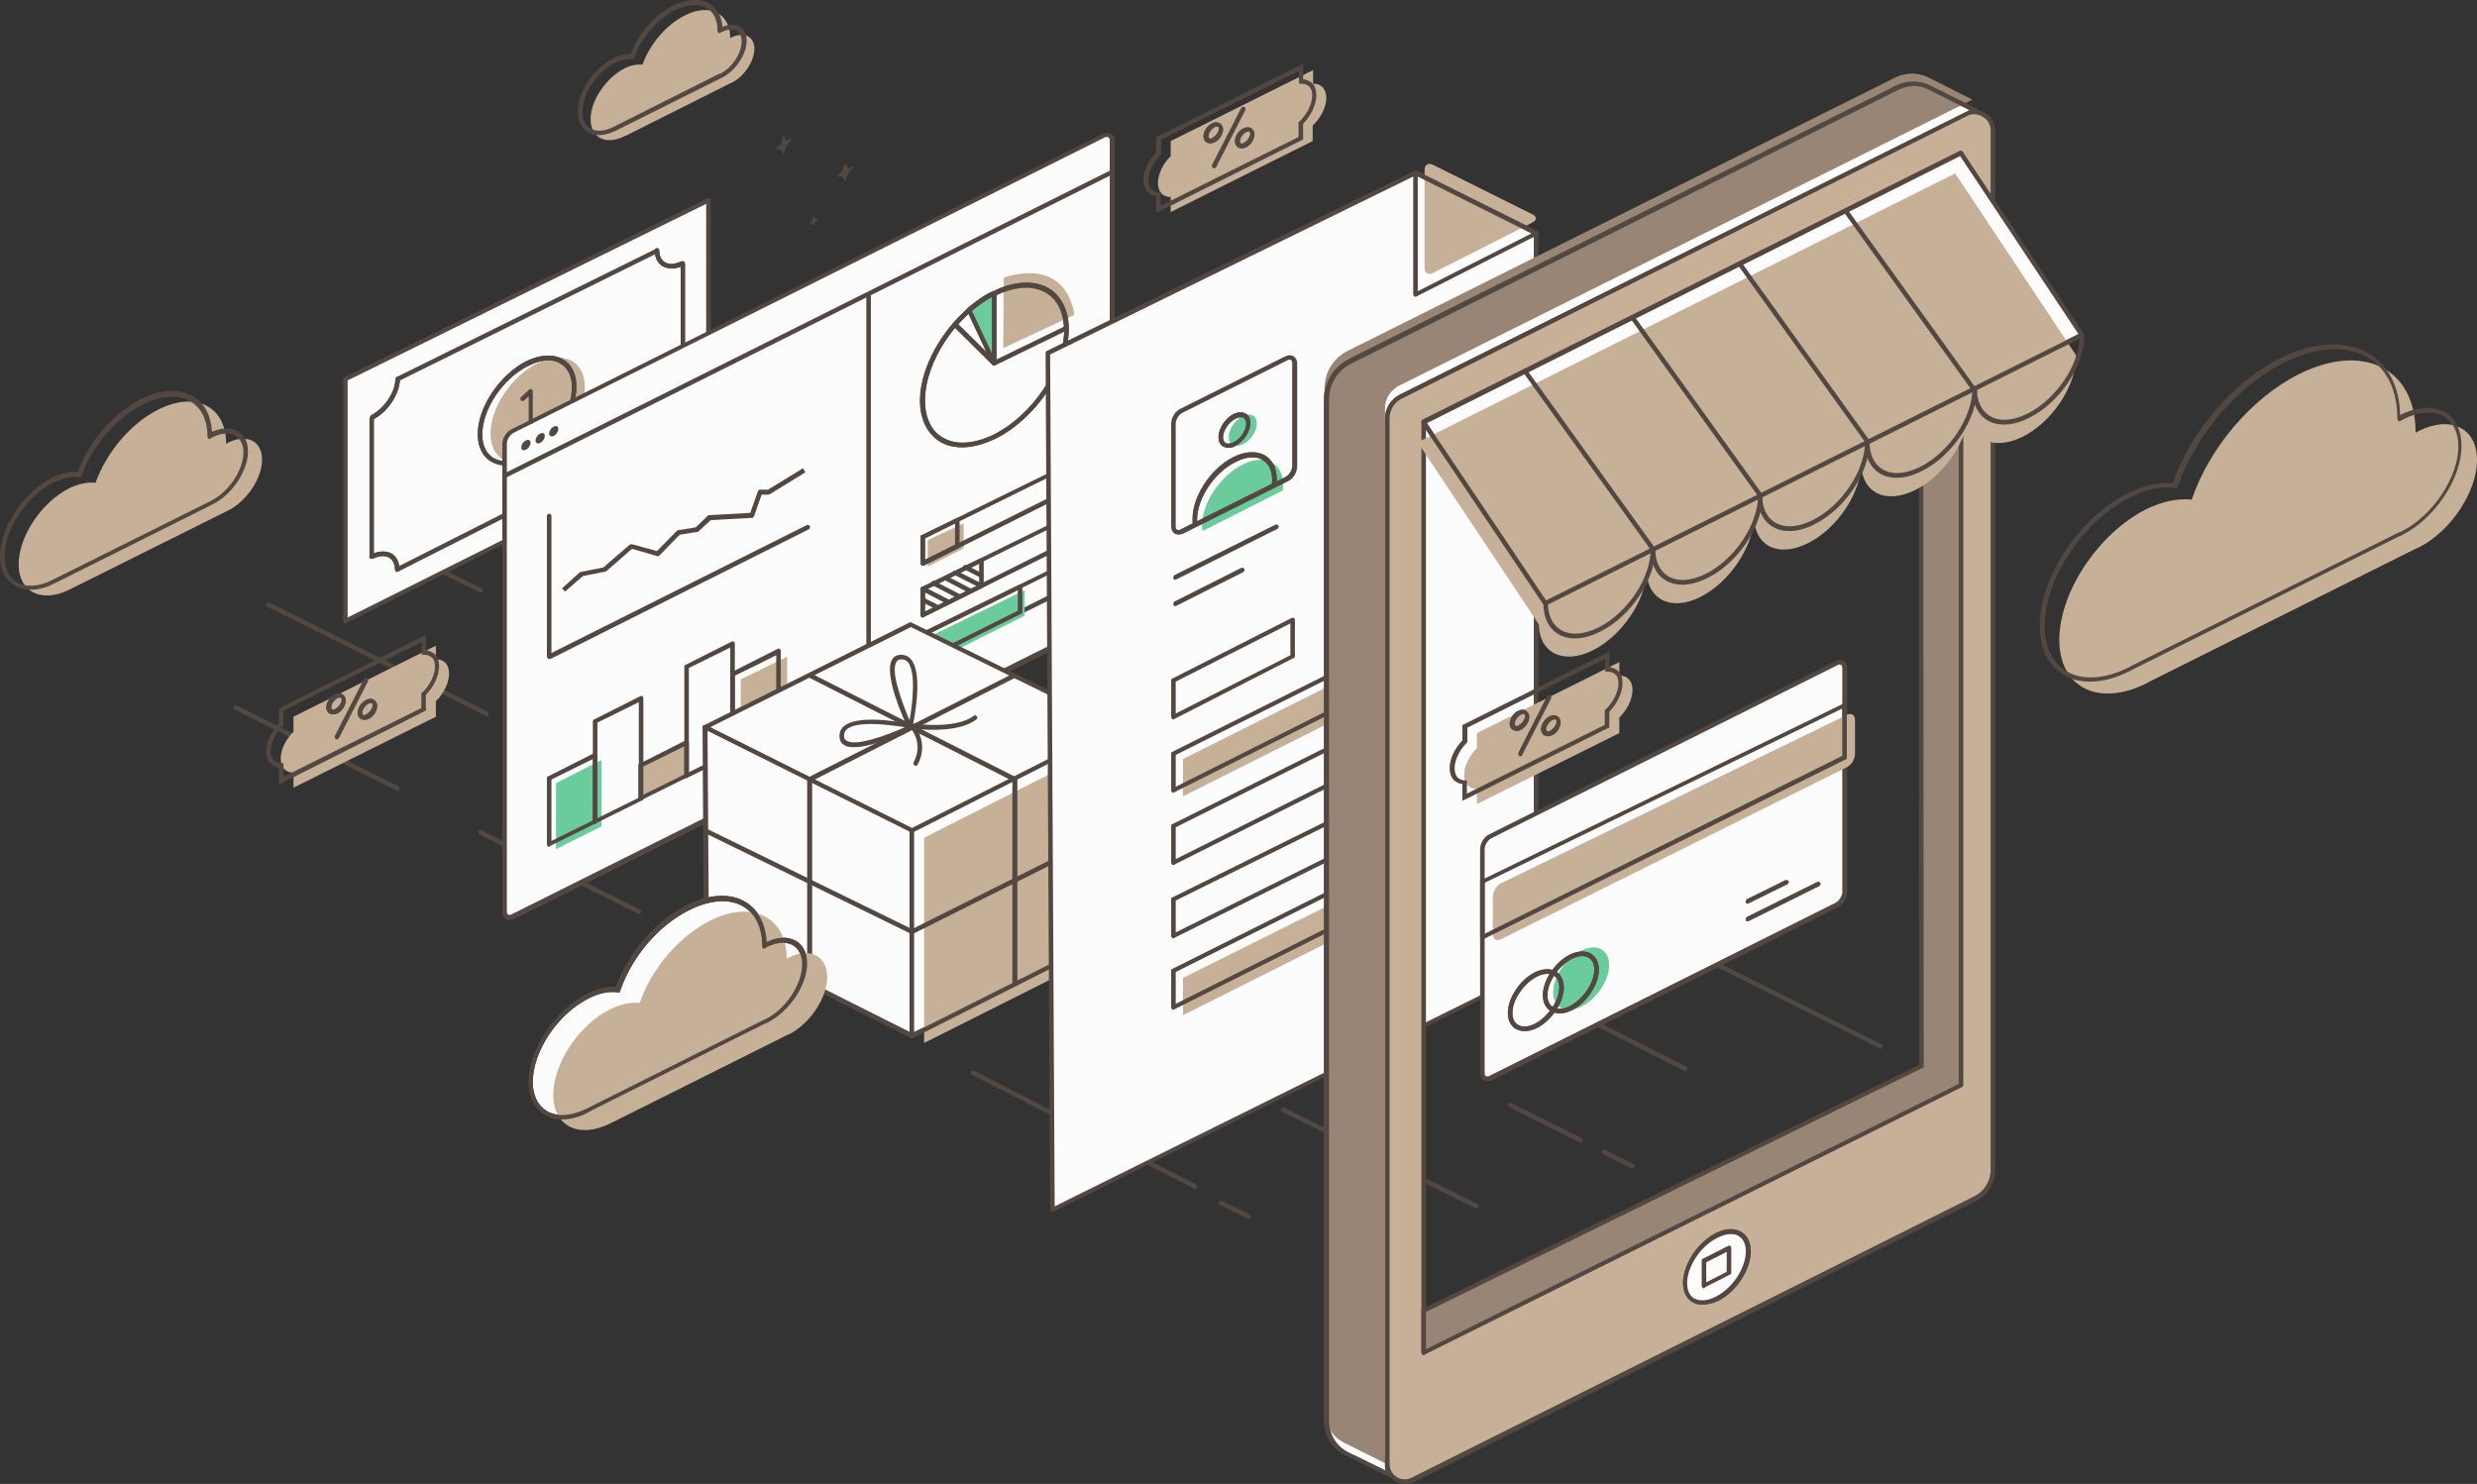<svg xmlns="http://www.w3.org/2000/svg" width="716" height="429" viewBox="0 0 716 429" fill="none"><rect x="0" y="0" width="716" height="429" fill="#333333" stroke="none"/><g clip-path="url(#clip0)"><path d="M411.832 235.891L411.244 237.068L543.713 303.297L544.301 302.121L411.832 235.891Z" fill="#534741"></path><path d="M184.655 264.293C184.524 264.293 184.392 264.293 184.392 264.162L138.623 241.271C138.36 241.14 138.229 240.745 138.36 240.35C138.492 240.087 138.886 239.956 139.281 240.087L185.05 262.978C185.313 263.109 185.445 263.504 185.313 263.899C185.05 264.162 184.787 264.293 184.655 264.293Z" fill="#534741"></path><path d="M216.353 138.683L215.767 139.86L383.208 223.2L383.794 222.023L216.353 138.683Z" fill="#534741"></path><path d="M204.778 57.884L99.824 109.585V179.572L204.778 127.082V57.884Z" fill="#FCFCFC"></path><path d="M99.824 180.23C99.693 180.23 99.561 180.23 99.43 180.099C99.298 179.967 99.167 179.704 99.167 179.572V109.585C99.167 109.322 99.298 109.059 99.561 109.059L204.515 57.358C204.778 57.226 204.91 57.226 205.173 57.358C205.304 57.489 205.436 57.753 205.436 57.884V127.082C205.436 127.345 205.304 127.608 205.041 127.608L100.087 180.099C100.087 180.23 99.956 180.23 99.824 180.23ZM100.482 109.98V178.52L204.12 126.687V58.937L100.482 109.98Z" fill="#534741"></path><path d="M108.11 120.768H106.795V161.023H108.11V120.768Z" fill="#534741"></path><path d="M107.716 121.294L107.19 120.11C111.004 118.136 114.292 113.4 114.292 109.585H115.607C115.476 113.927 112.056 119.189 107.716 121.294Z" fill="#534741"></path><path d="M107.453 121.425C107.19 121.425 106.927 121.294 106.927 121.031C106.795 120.767 106.927 120.373 107.19 120.11C111.004 118.136 114.292 113.4 114.292 109.585C114.292 109.191 114.555 108.927 114.949 108.927C115.344 108.927 115.607 109.191 115.607 109.585C115.607 113.927 112.056 119.189 107.847 121.294C107.716 121.425 107.584 121.425 107.453 121.425Z" fill="#534741"></path><path d="M115.475 164.707H114.16C114.16 163.128 113.634 161.944 112.582 161.286C111.398 160.497 109.557 160.628 107.716 161.549L107.19 160.365C109.557 159.181 111.793 159.181 113.371 160.102C114.686 161.023 115.475 162.602 115.475 164.707Z" fill="#534741"></path><path d="M114.818 165.364C114.423 165.364 114.16 165.101 114.16 164.707C114.16 163.128 113.634 161.944 112.582 161.286C111.398 160.497 109.557 160.628 107.716 161.549C107.453 161.681 107.058 161.549 106.795 161.286C106.663 161.023 106.795 160.628 107.058 160.365C109.425 159.181 111.661 159.181 113.24 160.102C114.686 161.023 115.475 162.602 115.475 164.707C115.475 164.97 115.212 165.364 114.818 165.364Z" fill="#534741"></path><path d="M190.705 126.687H189.39C189.39 122.346 192.941 117.084 197.15 114.979L197.676 116.163C193.862 118.005 190.705 122.872 190.705 126.687Z" fill="#534741"></path><path d="M190.048 127.345C189.653 127.345 189.39 127.082 189.39 126.687C189.39 122.346 192.941 117.084 197.15 114.979C197.413 114.848 197.807 114.979 198.071 115.242C198.202 115.505 198.07 115.9 197.807 116.163C193.993 118.136 190.705 122.872 190.705 126.687C190.705 126.951 190.311 127.345 190.048 127.345Z" fill="#534741"></path><path d="M194.125 77.617C193.204 77.617 192.284 77.354 191.495 76.96C190.048 76.039 189.259 74.46 189.259 72.355H190.574C190.574 73.934 191.1 75.118 192.152 75.776C193.336 76.565 195.177 76.433 197.018 75.513L197.544 76.697C196.492 77.354 195.177 77.617 194.125 77.617Z" fill="#534741"></path><path d="M194.125 77.618C193.204 77.618 192.284 77.354 191.495 76.96C190.048 76.039 189.259 74.46 189.259 72.355C189.259 71.961 189.522 71.698 189.916 71.698C190.311 71.698 190.574 71.961 190.574 72.355C190.574 73.934 191.1 75.118 192.152 75.776C193.336 76.565 195.177 76.433 197.018 75.513C197.281 75.381 197.676 75.513 197.939 75.776C198.071 76.039 197.939 76.433 197.676 76.697C196.492 77.354 195.177 77.618 194.125 77.618Z" fill="#534741"></path><path d="M189.637 71.904L114.537 109.052L115.12 110.232L190.22 73.083L189.637 71.904Z" fill="#534741"></path><path d="M198.071 76.17H196.755V115.505H198.071V76.17Z" fill="#534741"></path><path d="M189.691 126.063L114.567 164.044L115.16 165.218L190.285 127.237L189.691 126.063Z" fill="#534741"></path><path d="M163.83 125.204C169.733 117.645 170.759 108.581 166.122 104.958C161.485 101.335 152.941 104.526 147.039 112.084C141.136 119.642 140.11 128.706 144.747 132.329C149.384 135.952 157.928 132.762 163.83 125.204Z" fill="#C6B198"></path><path d="M163.83 125.204C169.733 117.645 170.759 108.581 166.122 104.958C161.485 101.335 152.941 104.526 147.039 112.084C141.136 119.642 140.11 128.706 144.747 132.329C149.384 135.952 157.928 132.762 163.83 125.204Z" fill="#C6B198"></path><path d="M146.383 134.58C144.673 134.58 143.226 134.186 141.911 133.396C139.412 131.949 138.097 129.055 138.097 125.503C138.097 117.741 144.41 108.401 152.038 104.454C156.115 102.481 160.061 102.218 162.823 103.928C165.322 105.375 166.637 108.27 166.637 111.822C166.637 119.583 160.324 128.924 152.696 132.87C150.46 133.923 148.356 134.58 146.383 134.58ZM158.483 104.191C156.773 104.191 154.8 104.718 152.696 105.77C145.331 109.454 139.412 118.268 139.412 125.635C139.412 128.792 140.596 131.16 142.569 132.344C144.936 133.791 148.356 133.66 152.038 131.818C159.403 128.134 165.322 119.32 165.322 111.953C165.322 108.796 164.138 106.428 162.165 105.244C161.113 104.454 159.929 104.191 158.483 104.191Z" fill="#534741"></path><path d="M146.383 134.58C144.673 134.58 143.226 134.186 141.911 133.396C139.412 131.949 138.097 129.055 138.097 125.503C138.097 117.741 144.41 108.401 152.038 104.454C156.115 102.481 160.061 102.218 162.823 103.928C165.322 105.375 166.637 108.27 166.637 111.822C166.637 119.583 160.324 128.924 152.696 132.87C150.46 133.923 148.356 134.58 146.383 134.58ZM158.483 104.191C156.773 104.191 154.8 104.718 152.696 105.77C145.331 109.454 139.412 118.268 139.412 125.635C139.412 128.792 140.596 131.16 142.569 132.344C144.936 133.791 148.356 133.66 152.038 131.818C159.403 128.134 165.322 119.32 165.322 111.953C165.322 108.796 164.138 106.428 162.165 105.244C161.113 104.454 159.929 104.191 158.483 104.191Z" fill="#534741"></path><path d="M321.437 175.889C321.437 177.336 320.385 179.046 319.07 179.704L148.224 265.083C146.909 265.741 145.857 265.083 145.857 263.636V128.397C145.857 126.95 146.909 125.24 148.224 124.582L319.07 39.203C320.385 38.546 321.437 39.203 321.437 40.65V175.889Z" fill="#FCFCFC"></path><path d="M147.303 266.004C146.909 266.004 146.514 265.872 146.251 265.741C145.594 265.346 145.199 264.557 145.199 263.636V128.397C145.199 126.687 146.383 124.714 147.961 124.056L318.807 38.677C319.596 38.282 320.516 38.282 321.174 38.677C321.832 39.072 322.226 39.861 322.226 40.782V176.02C322.226 177.73 321.043 179.704 319.464 180.362L148.619 265.741C148.093 265.872 147.698 266.004 147.303 266.004ZM319.99 39.598C319.859 39.598 319.596 39.598 319.333 39.73L148.487 125.109C147.435 125.635 146.514 127.082 146.514 128.266V263.504C146.514 263.899 146.646 264.293 146.909 264.425C147.172 264.557 147.566 264.557 147.961 264.293L318.807 178.914C319.859 178.388 320.78 176.941 320.78 175.757V40.65C320.78 40.256 320.648 39.861 320.385 39.73C320.253 39.598 320.122 39.598 319.99 39.598Z" fill="#534741"></path><path d="M158.746 190.491C158.614 190.491 158.483 190.491 158.351 190.36C158.22 190.228 158.088 189.965 158.088 189.834V149.183C158.088 148.789 158.351 148.525 158.746 148.525C159.14 148.525 159.403 148.789 159.403 149.183V188.781L233.187 151.814C233.45 151.683 233.844 151.814 234.107 152.077C234.239 152.34 234.107 152.735 233.844 152.998L159.14 190.491C158.877 190.491 158.746 190.491 158.746 190.491Z" fill="#534741"></path><path d="M321.13 49.169L145.622 136.945L146.21 138.122L321.718 50.345L321.13 49.169Z" fill="#534741"></path><path d="M152.842 129.317C153.423 128.572 153.523 127.679 153.065 127.321C152.607 126.963 151.765 127.276 151.183 128.021C150.602 128.765 150.502 129.659 150.96 130.017C151.418 130.374 152.26 130.061 152.842 129.317Z" fill="#534741"></path><path d="M156.978 127.343C157.559 126.598 157.659 125.705 157.201 125.347C156.743 124.989 155.9 125.303 155.319 126.047C154.738 126.791 154.638 127.685 155.096 128.043C155.554 128.4 156.396 128.087 156.978 127.343Z" fill="#534741"></path><path d="M160.895 125.317C161.476 124.573 161.576 123.679 161.118 123.321C160.66 122.964 159.818 123.277 159.236 124.021C158.655 124.766 158.555 125.659 159.013 126.017C159.471 126.375 160.313 126.061 160.895 125.317Z" fill="#534741"></path><path d="M160.719 245.481V226.406L173.871 219.696V238.903L160.719 245.481Z" fill="#6ACC9C"></path><path d="M251.073 214.303C250.679 214.303 250.416 214.04 250.416 213.645V85.642C250.416 85.248 250.679 84.984 251.073 84.984C251.468 84.984 251.731 85.248 251.731 85.642V213.645C251.731 214.04 251.468 214.303 251.073 214.303Z" fill="#534741"></path><path d="M290.135 80.248L290.004 100.639L310.521 91.036C310.521 91.036 309.206 74.328 290.135 80.248Z" fill="#C6B198"></path><path d="M287.373 105.638C287.242 105.638 287.11 105.638 286.979 105.507C286.847 105.375 286.716 105.112 286.716 104.981V84.984C286.716 84.721 286.847 84.458 287.11 84.458C293.16 81.432 298.947 81.169 303.024 83.669C306.575 85.774 308.548 89.72 308.811 94.851C308.811 95.114 308.68 95.377 308.417 95.509L287.636 105.638C287.636 105.638 287.505 105.638 287.373 105.638ZM288.031 85.379V103.928L307.496 94.456C307.233 89.983 305.523 86.563 302.367 84.721C298.815 82.485 293.555 82.748 288.031 85.379Z" fill="#534741"></path><path d="M287.373 104.981V84.984C287.373 84.984 285.927 84.984 280.14 89.72L287.373 104.981Z" fill="#6ACC9C"></path><path d="M287.373 105.638C287.11 105.638 286.847 105.507 286.716 105.244L279.482 89.852C279.35 89.589 279.482 89.194 279.613 89.063C285.269 84.458 286.979 84.195 287.373 84.195C287.768 84.195 288.031 84.458 288.031 84.853V104.849C288.031 105.112 287.768 105.375 287.505 105.507C287.505 105.638 287.505 105.638 287.373 105.638ZM280.929 89.852L286.716 102.087V85.905C285.927 86.3 284.217 87.221 280.929 89.852Z" fill="#534741"></path><path d="M227.531 189.833L214.116 196.411V219.17L227.531 212.592V189.833Z" fill="#C6B198"></path><path d="M185.181 230.878V221.275L198.465 214.697V224.301L185.181 230.878Z" fill="#C6B198"></path><path d="M185.181 231.536C185.05 231.536 184.918 231.536 184.787 231.405C184.655 231.273 184.524 231.01 184.524 230.879V221.275C184.524 221.012 184.655 220.749 184.918 220.749L198.202 214.04C198.465 213.908 198.597 213.908 198.86 214.04C198.991 214.171 199.123 214.434 199.123 214.566V224.169C199.123 224.432 198.991 224.696 198.728 224.696L185.444 231.273C185.444 231.536 185.313 231.536 185.181 231.536ZM185.839 221.67V229.826L197.807 223.906V215.75L185.839 221.67Z" fill="#534741"></path><path d="M172.029 238.246C171.898 238.246 171.766 238.246 171.635 238.114C171.503 237.983 171.372 237.72 171.372 237.588V208.514C171.372 208.251 171.503 207.988 171.766 207.988L185.05 201.279C185.313 201.147 185.445 201.147 185.708 201.279C185.839 201.41 185.971 201.673 185.971 201.805V230.879C185.971 231.142 185.839 231.405 185.576 231.405L172.292 237.983C172.161 238.246 172.029 238.246 172.029 238.246ZM172.687 208.909V236.536L184.655 230.616V202.989L172.687 208.909Z" fill="#534741"></path><path d="M198.465 224.959C198.334 224.959 198.202 224.959 198.071 224.827C197.939 224.696 197.807 224.432 197.807 224.301V192.728C197.807 192.465 197.939 192.202 198.202 192.202L211.486 185.492C211.749 185.361 211.88 185.361 212.143 185.492C212.275 185.624 212.406 185.887 212.406 186.018V217.723C212.406 217.986 212.275 218.249 212.012 218.249L198.728 224.827C198.728 224.959 198.597 224.959 198.465 224.959ZM199.123 193.122V223.248L211.091 217.328V187.202L199.123 193.122Z" fill="#534741"></path><path d="M211.749 218.249C211.617 218.249 211.486 218.249 211.354 218.118C211.223 217.986 211.091 217.723 211.091 217.592V194.833C211.091 194.57 211.223 194.306 211.486 194.306L224.769 187.597C225.032 187.466 225.164 187.466 225.427 187.597C225.558 187.729 225.69 187.992 225.69 188.123V210.882C225.69 211.146 225.558 211.409 225.295 211.409L212.012 217.986C211.88 218.249 211.88 218.249 211.749 218.249ZM212.406 195.359V216.671L224.375 210.751V189.439L212.406 195.359Z" fill="#534741"></path><path d="M266.724 178.52C266.593 178.52 266.461 178.52 266.33 178.388C266.198 178.257 266.067 177.994 266.067 177.862V170.232C266.067 169.969 266.198 169.706 266.461 169.706L308.022 149.315C308.285 149.183 308.417 149.183 308.68 149.315C308.811 149.446 308.943 149.709 308.943 149.841V157.208C308.943 157.471 308.811 157.734 308.548 157.734L266.988 178.388C266.856 178.52 266.724 178.52 266.724 178.52ZM267.382 170.627V176.81L307.627 156.682V150.762L267.382 170.627Z" fill="#534741"></path><path d="M266.724 178.52C266.593 178.52 266.461 178.52 266.33 178.388C266.198 178.257 266.067 177.994 266.067 177.862V170.232C266.067 169.969 266.198 169.706 266.461 169.706L283.428 161.418C283.691 161.286 283.822 161.286 284.085 161.418C284.217 161.549 284.348 161.812 284.348 161.944V169.443C284.348 169.706 284.217 169.969 283.954 169.969L266.988 178.388C266.856 178.52 266.724 178.52 266.724 178.52ZM267.382 170.627V176.81L283.033 169.048V162.996L267.382 170.627Z" fill="#534741"></path><path d="M266.724 191.675C266.593 191.675 266.461 191.675 266.33 191.544C266.198 191.412 266.067 191.149 266.067 191.017V183.387C266.067 183.124 266.198 182.861 266.461 182.861L308.022 162.47C308.285 162.338 308.417 162.338 308.68 162.47C308.811 162.602 308.943 162.865 308.943 162.996V170.363C308.943 170.626 308.811 170.889 308.548 170.889L266.988 191.544C266.856 191.675 266.724 191.675 266.724 191.675ZM267.382 183.782V189.965L307.627 169.837V163.917L267.382 183.782Z" fill="#534741"></path><path d="M268.171 184.308L296.185 170.626V177.994L268.171 192.07V184.308Z" fill="#6ACC9C"></path><path d="M268.171 156.155L278.561 151.288V158.523L268.171 163.786V156.155Z" fill="#C6B198"></path><path d="M266.724 163.523C266.593 163.523 266.461 163.523 266.33 163.391C266.198 163.259 266.067 162.996 266.067 162.865V155.235C266.067 154.971 266.198 154.708 266.461 154.708L308.022 134.317C308.285 134.186 308.417 134.186 308.68 134.317C308.811 134.449 308.943 134.712 308.943 134.844V142.211C308.943 142.474 308.811 142.737 308.548 142.737L266.988 163.523C266.856 163.523 266.724 163.523 266.724 163.523ZM267.382 155.629V161.812L307.627 141.684V135.765L267.382 155.629Z" fill="#534741"></path><path d="M266.724 163.523C266.593 163.523 266.461 163.523 266.33 163.391C266.198 163.259 266.067 162.996 266.067 162.865V155.235C266.067 154.971 266.198 154.708 266.461 154.708L276.457 149.841C276.72 149.709 276.852 149.709 277.115 149.841C277.246 149.972 277.378 150.236 277.378 150.367V157.997C277.378 158.26 277.246 158.523 276.983 158.523L266.988 163.523C266.856 163.523 266.724 163.523 266.724 163.523ZM267.382 155.629V161.812L276.062 157.471V151.288L267.382 155.629Z" fill="#534741"></path><path d="M283.559 167.075C283.428 167.075 283.296 167.075 283.296 166.943L278.693 164.575C278.43 164.443 278.298 164.049 278.43 163.654C278.561 163.391 278.956 163.259 279.35 163.391L283.954 165.759C284.217 165.891 284.348 166.285 284.217 166.68C284.085 166.943 283.822 167.075 283.559 167.075Z" fill="#534741"></path><path d="M283.296 169.969C283.165 169.969 283.033 169.969 283.033 169.837L275.799 166.154C275.536 166.022 275.405 165.627 275.536 165.233C275.668 164.97 276.062 164.838 276.457 164.97L283.691 168.653C283.954 168.785 284.085 169.179 283.954 169.574C283.691 169.837 283.428 169.969 283.296 169.969Z" fill="#534741"></path><path d="M280.403 171.547C280.271 171.547 280.14 171.547 280.14 171.416L273.037 167.732C272.774 167.601 272.643 167.206 272.774 166.811C272.906 166.548 273.3 166.417 273.695 166.548L280.797 170.232C281.06 170.363 281.192 170.758 281.06 171.153C280.797 171.416 280.666 171.547 280.403 171.547Z" fill="#534741"></path><path d="M277.115 173.126C276.983 173.126 276.852 173.126 276.852 172.995L269.486 169.179C269.223 169.048 269.092 168.653 269.223 168.259C269.355 167.995 269.749 167.864 270.144 167.995L277.509 171.811C277.772 171.942 277.904 172.337 277.772 172.731C277.641 172.995 277.378 173.126 277.115 173.126Z" fill="#534741"></path><path d="M273.958 174.705C273.827 174.705 273.695 174.705 273.695 174.573L266.856 171.021C266.593 170.89 266.461 170.495 266.593 170.1C266.724 169.837 267.119 169.706 267.514 169.837L274.353 173.389C274.616 173.521 274.747 173.915 274.616 174.31C274.484 174.573 274.221 174.705 273.958 174.705Z" fill="#534741"></path><path d="M270.933 176.283C270.802 176.283 270.67 176.283 270.67 176.152L266.461 174.047C266.198 173.915 266.067 173.521 266.198 173.126C266.33 172.863 266.724 172.731 267.119 172.863L271.328 174.968C271.591 175.099 271.722 175.494 271.591 175.889C271.459 176.152 271.196 176.283 270.933 176.283Z" fill="#534741"></path><path d="M287.373 105.638C287.242 105.638 286.979 105.638 286.847 105.507L275.536 94.325C275.273 94.062 275.273 93.667 275.536 93.404L276.72 92.088L278.035 90.773L279.614 89.326C279.745 89.194 280.008 89.063 280.14 89.194C280.271 89.326 280.534 89.326 280.666 89.589L287.899 104.981C288.031 105.244 287.899 105.638 287.636 105.77C287.768 105.638 287.505 105.638 287.373 105.638ZM276.983 93.667L285.269 101.823L280.008 90.641L279.087 91.562L276.983 93.667Z" fill="#534741"></path><path d="M278.167 129.318C275.668 129.318 273.432 128.792 271.591 127.608C268.04 125.372 265.935 121.162 265.935 115.9C265.935 104.191 275.405 89.984 287.11 84.195C293.16 81.169 299.079 80.906 303.287 83.406C306.838 85.642 308.943 89.852 308.943 95.114C308.943 106.823 299.473 121.031 287.768 126.819C284.348 128.398 281.192 129.318 278.167 129.318ZM296.711 82.88C293.949 82.88 290.924 83.669 287.768 85.248C276.457 90.904 267.382 104.586 267.382 115.768C267.382 120.636 269.092 124.451 272.38 126.424C276.194 128.792 281.586 128.398 287.242 125.635C298.552 119.978 307.627 106.296 307.627 95.114C307.627 90.247 305.918 86.432 302.63 84.458C300.92 83.406 298.947 82.88 296.711 82.88Z" fill="#534741"></path><path d="M278.167 129.318C275.668 129.318 273.432 128.792 271.591 127.608C268.04 125.372 265.935 121.162 265.935 115.9C265.935 104.191 275.405 89.984 287.11 84.195C293.16 81.169 299.079 80.906 303.287 83.406C306.838 85.642 308.943 89.852 308.943 95.114C308.943 106.823 299.473 121.031 287.768 126.819C284.348 128.398 281.192 129.318 278.167 129.318ZM296.711 82.88C293.949 82.88 290.924 83.669 287.768 85.248C276.457 90.904 267.382 104.586 267.382 115.768C267.382 120.636 269.092 124.451 272.38 126.424C276.194 128.792 281.586 128.398 287.242 125.635C298.552 119.978 307.627 106.296 307.627 95.114C307.627 90.247 305.918 86.432 302.63 84.458C300.92 83.406 298.947 82.88 296.711 82.88Z" fill="#534741"></path><path d="M266.724 191.675C266.593 191.675 266.461 191.675 266.33 191.544C266.198 191.412 266.067 191.149 266.067 191.018V183.387C266.067 183.124 266.198 182.861 266.461 182.861L294.607 169.048C294.87 168.916 295.001 168.916 295.265 169.048C295.396 169.179 295.528 169.443 295.528 169.574V176.941C295.528 177.204 295.396 177.467 295.133 177.467L266.988 191.544C266.856 191.675 266.724 191.675 266.724 191.675ZM267.382 183.782V189.965L294.212 176.546V170.627L267.382 183.782Z" fill="#534741"></path><path d="M158.746 244.823C158.614 244.823 158.483 244.823 158.351 244.692C158.22 244.56 158.088 244.297 158.088 244.166V224.959C158.088 224.696 158.22 224.432 158.483 224.432L171.766 217.723C172.029 217.592 172.161 217.592 172.424 217.723C172.555 217.855 172.687 218.118 172.687 218.249V237.456C172.687 237.719 172.555 237.983 172.292 237.983L159.009 244.56C158.877 244.823 158.746 244.823 158.746 244.823ZM159.403 225.353V243.113L171.372 237.193V219.433L159.403 225.353Z" fill="#534741"></path><path d="M203.726 210.225L263.173 180.493L323.015 209.961L263.568 240.087L203.726 210.225Z" fill="#FCFCFC"></path><path d="M263.568 240.745C263.436 240.745 263.305 240.745 263.305 240.614L203.463 210.751C203.2 210.619 203.068 210.356 203.068 210.224C203.068 210.093 203.2 209.698 203.463 209.698L262.91 179.967C263.042 179.835 263.305 179.835 263.436 179.967L323.279 209.435C323.542 209.567 323.673 209.83 323.673 209.961C323.673 210.093 323.542 210.488 323.279 210.488L263.963 240.745C263.831 240.745 263.7 240.745 263.568 240.745ZM205.304 210.224L263.7 239.43L321.7 210.093L263.305 181.282L205.304 210.224Z" fill="#534741"></path><path d="M203.726 210.225L204.252 269.556L263.568 299.55V240.088L203.726 210.225Z" fill="#FCFCFC"></path><path d="M263.568 300.208C263.436 300.208 263.305 300.208 263.305 300.076L203.857 270.213C203.594 270.082 203.463 269.819 203.463 269.687L203.068 210.225C203.068 209.961 203.2 209.83 203.331 209.698C203.463 209.567 203.726 209.567 203.989 209.698L263.831 239.561C264.094 239.693 264.226 239.956 264.226 240.087V299.55C264.226 299.813 264.094 299.945 263.963 300.076C263.831 300.076 263.7 300.208 263.568 300.208ZM204.91 269.161L263.042 298.366V240.482L204.515 211.277L204.91 269.161Z" fill="#534741"></path><path d="M323.015 209.961V269.556L263.568 299.55V240.087L323.015 209.961Z" fill="#FCFCFC"></path><path d="M263.568 300.208C263.436 300.208 263.305 300.208 263.173 300.076C263.042 299.945 262.91 299.682 262.91 299.55V240.087C262.91 239.824 263.042 239.561 263.305 239.561L322.752 209.435C323.015 209.304 323.147 209.304 323.41 209.435C323.542 209.567 323.673 209.83 323.673 209.961V269.556C323.673 269.819 323.542 270.082 323.279 270.082L263.831 299.945C263.831 300.208 263.7 300.208 263.568 300.208ZM264.226 240.482V298.366L322.358 269.161V211.014L264.226 240.482Z" fill="#534741"></path><path d="M326.566 212.066V271.66L267.119 301.523V242.192L326.566 212.066Z" fill="#C6B198"></path><path d="M263.963 300.076L263.437 298.892L322.489 269.161V209.961H323.805V269.556C323.805 269.819 323.673 270.082 323.41 270.082L263.963 300.076Z" fill="#534741"></path><path d="M263.568 270.082C263.305 270.082 263.042 269.95 263.042 269.687C262.91 269.424 263.042 269.03 263.305 268.766L322.752 239.035C323.015 238.903 323.41 239.035 323.673 239.298C323.805 239.561 323.673 239.956 323.41 240.219L263.963 269.95C263.831 270.082 263.7 270.082 263.568 270.082Z" fill="#534741"></path><path d="M263.568 270.082C263.436 270.082 263.436 270.082 263.305 269.95L203.857 240.877C203.594 240.745 203.331 240.35 203.594 239.956C203.726 239.693 204.121 239.561 204.515 239.693L263.963 268.766C264.226 268.898 264.489 269.293 264.226 269.687C264.094 269.95 263.831 270.082 263.568 270.082Z" fill="#534741"></path><path d="M234.633 284.29H233.318V225.222C233.318 224.958 233.45 224.695 233.713 224.695L293.16 194.569L293.818 195.753L234.765 225.748V284.29H234.633Z" fill="#534741"></path><path d="M293.949 284.29H292.634V225.748L233.581 195.753L234.239 194.569L293.686 224.695C293.949 224.827 294.081 225.09 294.081 225.222V284.29H293.949Z" fill="#534741"></path><path d="M263.173 211.014C262.91 211.014 262.647 210.882 262.516 210.619C261.727 209.04 255.151 194.964 257.913 190.623C258.439 189.702 259.359 189.307 260.543 189.307C261.727 189.307 262.779 189.833 263.436 190.754C267.119 195.359 263.831 209.961 263.7 210.487C263.831 210.751 263.568 211.014 263.173 211.014C263.173 211.014 263.305 211.014 263.173 211.014ZM260.543 190.623C259.885 190.623 259.359 190.886 259.096 191.412C257.387 194.175 260.806 203.252 262.91 208.251C263.831 203.252 264.752 194.438 262.516 191.544C261.99 190.886 261.332 190.623 260.543 190.623Z" fill="#534741"></path><path d="M246.865 216.013C245.681 216.013 244.629 215.881 243.971 215.355C243.051 214.829 242.656 213.908 242.656 212.724C242.656 211.54 243.182 210.487 244.103 209.83C248.706 206.146 263.305 209.303 263.831 209.435C264.094 209.435 264.357 209.698 264.357 209.961C264.357 210.224 264.226 210.487 263.963 210.619C262.647 211.277 252.652 216.013 246.865 216.013ZM251.731 209.303C248.838 209.303 246.207 209.698 244.892 210.751C244.234 211.277 243.971 211.935 243.971 212.724C243.971 213.382 244.234 213.908 244.76 214.171C247.522 215.881 256.597 212.461 261.595 210.224C258.833 209.83 255.019 209.303 251.731 209.303Z" fill="#534741"></path><path d="M264.62 221.407C264.489 221.407 264.357 221.407 264.357 221.275C264.094 221.144 263.963 220.749 264.094 220.354C267.119 214.829 263.173 210.488 263.173 210.356C263.042 210.093 262.91 209.83 263.042 209.567C263.173 209.304 263.436 209.172 263.7 209.172C263.831 209.172 276.194 211.014 281.455 206.936C281.718 206.673 282.112 206.804 282.376 207.067C282.639 207.33 282.507 207.725 282.244 207.988C277.641 211.54 268.566 211.145 265.015 210.751C266.198 212.593 267.645 216.539 265.278 221.012C265.146 221.275 264.883 221.407 264.62 221.407Z" fill="#534741"></path><path d="M345.374 343.752C345.242 343.752 345.111 343.752 345.111 343.621L280.929 310.732C280.666 310.601 280.534 310.206 280.666 309.811C280.797 309.548 281.192 309.417 281.586 309.548L345.768 342.437C346.031 342.568 346.163 342.963 346.032 343.358C345.9 343.621 345.637 343.752 345.374 343.752Z" fill="#534741"></path><path d="M114.818 228.642C114.686 228.642 114.555 228.642 114.555 228.511L67.733 205.094C67.47 204.962 67.339 204.568 67.47 204.173C67.602 203.91 67.996 203.778 68.391 203.91L115.212 227.327C115.475 227.458 115.607 227.853 115.475 228.247C115.344 228.511 115.081 228.642 114.818 228.642Z" fill="#534741"></path><path d="M140.596 207.067C140.464 207.067 140.333 207.067 140.333 206.936L77.203 175.363C76.94 175.231 76.808 174.836 76.94 174.442C77.071 174.179 77.466 174.047 77.86 174.179L140.99 205.752C141.254 205.883 141.385 206.278 141.254 206.673C141.122 206.936 140.859 207.067 140.596 207.067Z" fill="#534741"></path><path d="M426.654 349.409C426.522 349.409 426.391 349.409 426.391 349.278L370.495 321.388C370.232 321.257 370.1 320.862 370.232 320.467C370.363 320.204 370.758 320.073 371.152 320.204L427.049 348.094C427.312 348.225 427.443 348.62 427.312 349.015C427.18 349.278 426.917 349.409 426.654 349.409Z" fill="#534741"></path><path d="M456.772 330.334C456.641 330.334 456.509 330.334 456.509 330.202L436.255 320.073C435.992 319.941 435.86 319.547 435.992 319.152C436.123 318.889 436.518 318.757 436.913 318.889L457.167 329.018C457.43 329.15 457.561 329.545 457.43 329.939C457.298 330.202 457.035 330.334 456.772 330.334Z" fill="#534741"></path><path d="M383.384 28.284C383.384 25.653 381.805 24.074 379.569 24.206V20.259L338.403 40.782V45.123C336.168 47.36 334.721 50.254 334.721 52.885C334.721 55.516 336.168 56.963 338.403 56.963V61.304L379.438 40.782V36.309C381.805 34.072 383.384 30.915 383.384 28.284Z" fill="#C6B198"></path><path d="M409.162 49.859L302.893 101.955L304.208 349.804L444.015 280.475V67.356L409.162 49.859Z" fill="#FCFCFC"></path><path d="M304.208 350.462C304.076 350.462 303.945 350.462 303.813 350.33C303.682 350.199 303.55 349.936 303.55 349.804L302.235 102.086C302.235 101.823 302.367 101.56 302.63 101.429L409.03 49.333C409.162 49.202 409.425 49.202 409.556 49.333L444.278 66.83C444.541 66.961 444.672 67.225 444.672 67.356V280.343C444.672 280.606 444.541 280.869 444.278 280.869L304.602 350.199C304.471 350.462 304.339 350.462 304.208 350.462ZM303.55 102.481L304.866 348.752L443.357 280.08V67.751L409.293 50.649L303.55 102.481Z" fill="#534741"></path><path d="M411.792 49.07C411.792 47.623 412.844 46.965 414.159 47.623L442.963 61.962C444.278 62.62 444.278 63.672 442.963 64.33L414.159 78.933C412.844 79.591 411.792 78.933 411.792 77.486V49.07V49.07Z" fill="#C6B198"></path><path d="M409.162 85.774C409.03 85.774 408.899 85.774 408.767 85.642C408.636 85.511 408.504 85.248 408.504 85.116V49.859C408.504 49.596 408.636 49.465 408.767 49.333C408.899 49.202 409.162 49.202 409.425 49.333L444.541 66.83C444.804 66.961 444.935 67.225 444.935 67.356C444.935 67.619 444.804 67.882 444.541 67.882L409.556 85.642C409.425 85.774 409.293 85.774 409.162 85.774ZM409.819 51.043V84.195L442.7 67.488L409.819 51.043Z" fill="#534741"></path><path d="M341.954 219.433L411.924 184.44V195.096L341.954 230.221V219.433Z" fill="#C6B198"></path><path d="M341.954 282.711L411.924 247.849V258.373L341.954 293.499V282.711Z" fill="#C6B198"></path><path d="M339.193 207.988C339.061 207.988 338.929 207.988 338.798 207.857C338.666 207.725 338.535 207.462 338.535 207.33V196.674C338.535 196.411 338.666 196.148 338.929 196.148L373.388 178.651C373.651 178.52 373.783 178.52 374.046 178.651C374.177 178.783 374.309 179.046 374.309 179.178V189.702C374.309 189.965 374.177 190.228 373.914 190.228L339.456 207.857C339.456 207.988 339.324 207.988 339.193 207.988ZM339.85 197.069V206.278L372.993 189.439V180.23L339.85 197.069Z" fill="#534741"></path><path d="M339.193 250.085C339.061 250.085 338.929 250.085 338.798 249.954C338.666 249.822 338.535 249.559 338.535 249.428V238.772C338.535 238.509 338.666 238.246 338.929 238.246L408.899 203.252C409.162 203.12 409.293 203.12 409.556 203.252C409.688 203.384 409.819 203.647 409.819 203.778V214.303C409.819 214.566 409.688 214.829 409.425 214.829L339.456 249.954C339.456 250.085 339.324 250.085 339.193 250.085ZM339.85 239.166V248.375L408.504 213.908V204.831L339.85 239.166Z" fill="#534741"></path><path d="M339.193 291.92C339.061 291.92 338.929 291.92 338.798 291.788C338.666 291.657 338.535 291.394 338.535 291.262V280.606C338.535 280.343 338.666 280.08 338.929 280.08L408.899 245.086C409.162 244.955 409.293 244.955 409.556 245.086C409.688 245.218 409.819 245.481 409.819 245.613V256.137C409.819 256.4 409.688 256.663 409.425 256.663L339.456 291.788C339.456 291.92 339.324 291.92 339.193 291.92ZM339.85 281.001V290.21L408.504 255.742V246.665L339.85 281.001Z" fill="#534741"></path><path d="M339.193 271.266C339.061 271.266 338.929 271.266 338.798 271.134C338.666 271.003 338.535 270.74 338.535 270.608V259.952C338.535 259.689 338.666 259.426 338.929 259.426L395.483 231.405C395.747 231.273 395.878 231.273 396.141 231.405C396.273 231.536 396.404 231.799 396.404 231.931V242.455C396.404 242.719 396.273 242.982 396.01 242.982L339.456 271.134C339.456 271.266 339.324 271.266 339.193 271.266ZM339.85 260.347V269.556L395.089 242.061V232.983L339.85 260.347Z" fill="#534741"></path><path d="M370.758 141.816C370.889 141.29 370.889 140.632 370.889 140.106C370.889 133.66 365.628 131.029 359.184 134.317C352.739 137.606 347.478 145.368 347.478 151.814C347.478 152.34 347.478 152.998 347.61 153.524L370.758 141.816Z" fill="#6ACC9C"></path><path d="M340.639 154.577C340.245 154.577 339.85 154.445 339.587 154.314C338.929 153.919 338.535 153.13 338.535 152.209V122.478C338.535 120.767 339.719 118.794 341.297 118.136L371.547 103.007C372.336 102.613 373.256 102.613 373.914 103.007C374.572 103.402 374.966 104.191 374.966 105.112V134.844C374.966 136.554 373.783 138.527 372.204 139.185L341.954 154.314C341.428 154.445 341.034 154.577 340.639 154.577ZM341.823 119.32C340.771 119.846 339.85 121.294 339.85 122.478V152.209C339.85 152.604 339.982 152.998 340.245 153.13C340.508 153.261 340.902 153.261 341.297 152.998L371.547 137.869C372.599 137.343 373.52 135.896 373.52 134.712V104.981C373.52 104.586 373.388 104.191 373.125 104.06C372.862 103.928 372.467 103.928 372.073 104.191L341.823 119.32Z" fill="#534741"></path><path d="M344.848 151.814C344.716 151.288 344.716 150.63 344.716 150.104C344.716 143.526 349.977 135.501 356.553 132.213C359.973 130.502 363.392 130.371 365.76 131.818C367.864 133.133 369.048 135.501 369.048 138.527C369.048 139.053 369.048 139.711 368.916 140.369L367.601 140.237C367.733 139.711 367.733 139.185 367.733 138.659C367.733 136.028 366.812 134.054 365.102 133.002C363.129 131.818 360.236 131.949 357.211 133.528C351.029 136.554 346.032 144.052 346.032 150.236C346.032 150.762 346.032 151.288 346.163 151.814H344.848Z" fill="#534741"></path><path d="M345.506 152.34C345.374 152.34 345.243 152.34 345.243 152.209C345.111 152.077 344.979 151.946 344.848 151.683C344.716 151.156 344.716 150.762 344.716 150.235V149.972C344.716 143.395 349.977 135.37 356.553 132.081C359.973 130.371 363.392 130.239 365.76 131.686C367.864 133.002 369.048 135.37 369.048 138.396C369.048 138.922 369.048 139.58 368.916 140.237C368.916 140.5 368.785 140.632 368.522 140.764L345.769 152.209C345.637 152.34 345.637 152.34 345.506 152.34ZM362.077 132.213C360.63 132.213 358.921 132.607 357.211 133.528C351.029 136.554 346.032 144.052 346.032 150.235V150.499C346.032 150.63 346.032 150.762 346.032 150.893L367.601 140.106C367.601 139.711 367.733 139.185 367.733 138.79C367.733 136.159 366.812 134.186 365.102 133.133C364.313 132.476 363.261 132.213 362.077 132.213Z" fill="#534741"></path><path d="M361.714 126.337C363.458 124.104 363.758 121.424 362.384 120.35C361.01 119.277 358.482 120.217 356.738 122.45C354.995 124.683 354.695 127.364 356.068 128.437C357.442 129.51 359.97 128.57 361.714 126.337Z" fill="#6ACC9C"></path><path d="M361.714 126.337C363.458 124.104 363.758 121.424 362.384 120.35C361.01 119.277 358.482 120.217 356.738 122.45C354.995 124.683 354.695 127.364 356.068 128.437C357.442 129.51 359.97 128.57 361.714 126.337Z" fill="#6ACC9C"></path><path d="M355.107 129.45C354.581 129.45 354.054 129.318 353.528 129.055C352.608 128.529 352.213 127.608 352.213 126.293C352.213 123.925 354.186 120.899 356.553 119.715C357.869 119.057 359.184 119.057 360.104 119.583C361.025 120.109 361.42 121.03 361.42 122.346C361.42 124.714 359.447 127.74 357.079 128.924C356.553 129.318 355.764 129.45 355.107 129.45ZM358.658 120.636C358.263 120.636 357.737 120.767 357.211 121.03C355.238 121.951 353.528 124.451 353.528 126.424C353.528 126.95 353.66 127.608 354.186 128.003C354.712 128.397 355.633 128.266 356.553 127.871C358.526 126.95 360.236 124.451 360.236 122.477C360.236 121.951 360.104 121.293 359.578 120.899C359.315 120.636 359.052 120.636 358.658 120.636Z" fill="#534741"></path><path d="M355.107 129.45C354.581 129.45 354.054 129.318 353.528 129.055C352.608 128.529 352.213 127.608 352.213 126.293C352.213 123.925 354.186 120.899 356.553 119.715C357.869 119.057 359.184 119.057 360.104 119.583C361.025 120.109 361.42 121.03 361.42 122.346C361.42 124.714 359.447 127.74 357.079 128.924C356.553 129.318 355.764 129.45 355.107 129.45ZM358.658 120.636C358.263 120.636 357.737 120.767 357.211 121.03C355.238 121.951 353.528 124.451 353.528 126.424C353.528 126.95 353.66 127.608 354.186 128.003C354.712 128.397 355.633 128.266 356.553 127.871C358.526 126.95 360.236 124.451 360.236 122.477C360.236 121.951 360.104 121.293 359.578 120.899C359.315 120.636 359.052 120.636 358.658 120.636Z" fill="#534741"></path><path d="M339.193 229.168C339.061 229.168 338.929 229.168 338.798 229.037C338.666 228.905 338.535 228.642 338.535 228.51V217.855C338.535 217.591 338.666 217.328 338.929 217.328L408.899 182.335C409.162 182.203 409.293 182.203 409.556 182.335C409.688 182.466 409.819 182.729 409.819 182.861V193.385C409.819 193.648 409.688 193.912 409.425 193.912L339.456 229.037C339.456 229.168 339.324 229.168 339.193 229.168ZM339.85 218.249V227.458L408.504 192.991V183.913L339.85 218.249Z" fill="#534741"></path><path d="M339.719 167.601C339.455 167.601 339.192 167.469 339.192 167.206C339.061 166.943 339.192 166.548 339.456 166.285L368.653 151.682C368.916 151.551 369.311 151.682 369.574 151.946C369.705 152.209 369.574 152.603 369.311 152.866L340.113 167.469C339.982 167.601 339.85 167.601 339.719 167.601Z" fill="#534741"></path><path d="M339.719 175.231C339.455 175.231 339.192 175.099 339.192 174.836C339.061 174.573 339.192 174.178 339.456 173.915L358.789 164.18C359.052 164.049 359.447 164.18 359.71 164.443C359.841 164.706 359.71 165.101 359.447 165.364L340.113 175.099C339.982 175.099 339.85 175.231 339.719 175.231Z" fill="#534741"></path><path d="M430.863 241.666C429.547 242.324 428.495 244.034 428.495 245.481V310.206C428.495 311.653 429.547 312.311 430.863 311.653L530.819 261.662C532.134 261.005 533.186 259.294 533.186 257.847V193.122C533.186 191.675 532.134 191.017 530.819 191.675L430.863 241.666Z" fill="#FCFCFC"></path><path d="M429.942 312.574C429.547 312.574 429.153 312.442 428.89 312.311C428.232 311.916 427.838 311.127 427.838 310.206V245.481C427.838 243.771 429.021 241.798 430.6 241.14L530.555 191.149C531.345 190.754 532.265 190.754 532.923 191.149C533.58 191.544 533.975 192.333 533.975 193.254V257.979C533.975 259.689 532.791 261.662 531.213 262.32L431.257 312.311C430.731 312.442 430.337 312.574 429.942 312.574ZM431.126 242.324C430.074 242.85 429.153 244.297 429.153 245.481V310.206C429.153 310.601 429.284 310.995 429.547 311.127C429.81 311.258 430.205 311.258 430.6 310.995L530.555 261.005C531.608 260.478 532.528 259.031 532.528 257.847V193.122C532.528 192.728 532.397 192.333 532.134 192.201C531.871 192.07 531.476 192.07 531.082 192.333L431.126 242.324Z" fill="#534741"></path><path d="M431.52 259.163C431.52 257.716 432.572 256.006 433.888 255.348L533.844 206.673C535.159 206.015 536.211 206.673 536.211 208.12V217.986C536.211 219.433 535.159 221.144 533.844 221.801L433.888 271.529C432.572 272.187 431.52 271.529 431.52 270.082V259.163Z" fill="#C6B198"></path><path d="M462.025 286.822C465.512 282.356 466.112 276.995 463.365 274.848C460.617 272.701 455.562 274.582 452.074 279.048C448.586 283.514 447.986 288.875 450.734 291.022C453.482 293.169 458.537 291.289 462.025 286.822Z" fill="#6ACC9C"></path><path d="M462.025 286.822C465.512 282.356 466.112 276.995 463.365 274.848C460.617 272.701 455.562 274.582 452.074 279.048C448.586 283.514 447.986 288.875 450.734 291.022C453.482 293.169 458.537 291.289 462.025 286.822Z" fill="#6ACC9C"></path><path d="M428.495 271.792C428.364 271.792 428.232 271.792 428.101 271.661C427.969 271.529 427.838 271.266 427.838 271.134V254.953C427.838 254.69 427.969 254.427 428.232 254.427L532.923 203.384C533.186 203.252 533.318 203.252 533.581 203.384C533.712 203.515 533.844 203.778 533.844 203.91V219.039C533.844 219.302 533.712 219.565 533.449 219.565L428.758 271.529C428.758 271.792 428.627 271.792 428.495 271.792ZM429.153 255.216V269.95L532.528 218.512V204.831L429.153 255.216Z" fill="#534741"></path><path d="M505.172 266.398C504.909 266.398 504.646 266.267 504.646 266.004C504.514 265.74 504.646 265.346 504.909 265.083L525.295 254.953C525.558 254.821 525.952 254.953 526.215 255.216C526.347 255.479 526.215 255.874 525.952 256.137L505.566 266.267C505.303 266.398 505.172 266.398 505.172 266.398Z" fill="#534741"></path><path d="M505.172 261.268C504.909 261.268 504.646 261.136 504.646 260.873C504.514 260.61 504.646 260.215 504.909 259.952L516.088 254.427C516.351 254.295 516.746 254.427 517.009 254.69C517.14 254.953 517.009 255.348 516.746 255.611L505.566 261.136C505.303 261.268 505.172 261.268 505.172 261.268Z" fill="#534741"></path><path d="M450.854 292.972C449.933 292.972 449.013 292.709 448.223 292.315C446.777 291.394 445.988 289.815 445.988 287.71C445.988 283.369 449.539 278.107 453.747 276.002C456.115 274.818 458.351 274.818 459.929 275.739C461.376 276.66 462.165 278.238 462.165 280.343C462.165 284.684 458.614 289.947 454.405 292.052C453.09 292.709 451.906 292.972 450.854 292.972ZM457.43 276.397C456.509 276.397 455.457 276.66 454.405 277.186C450.591 279.159 447.303 283.895 447.303 287.71C447.303 289.289 447.829 290.473 448.881 291.131C450.065 291.92 451.906 291.788 453.747 290.868C457.561 288.894 460.849 284.158 460.849 280.343C460.849 278.765 460.323 277.581 459.271 276.923C458.745 276.66 458.087 276.397 457.43 276.397Z" fill="#534741"></path><path d="M450.854 292.972C449.933 292.972 449.013 292.709 448.223 292.315C446.777 291.394 445.988 289.815 445.988 287.71C445.988 283.369 449.539 278.107 453.747 276.002C456.115 274.818 458.351 274.818 459.929 275.739C461.376 276.66 462.165 278.238 462.165 280.343C462.165 284.684 458.614 289.947 454.405 292.052C453.09 292.709 451.906 292.972 450.854 292.972ZM457.43 276.397C456.509 276.397 455.457 276.66 454.405 277.186C450.591 279.159 447.303 283.895 447.303 287.71C447.303 289.289 447.829 290.473 448.881 291.131C450.065 291.92 451.906 291.788 453.747 290.868C457.561 288.894 460.849 284.158 460.849 280.343C460.849 278.765 460.323 277.581 459.271 276.923C458.745 276.66 458.087 276.397 457.43 276.397Z" fill="#534741"></path><path d="M440.727 298.103C439.806 298.103 438.885 297.84 438.096 297.445C436.65 296.524 435.86 294.946 435.86 292.841C435.86 288.5 439.412 283.237 443.62 281.132C445.988 279.948 448.223 279.948 449.802 280.869C451.248 281.79 452.038 283.369 452.038 285.474C452.038 289.815 448.486 295.077 444.278 297.182C442.963 297.84 441.779 298.103 440.727 298.103ZM447.303 281.527C446.382 281.527 445.33 281.79 444.278 282.316C440.464 284.29 437.176 289.026 437.176 292.841C437.176 294.419 437.702 295.603 438.754 296.261C439.938 297.051 441.779 296.919 443.62 295.998C447.434 294.025 450.722 289.289 450.722 285.474C450.722 283.895 450.196 282.711 449.144 282.053C448.618 281.79 447.96 281.527 447.303 281.527Z" fill="#534741"></path><path d="M440.727 298.103C439.806 298.103 438.885 297.84 438.096 297.445C436.65 296.524 435.86 294.946 435.86 292.841C435.86 288.5 439.412 283.237 443.62 281.132C445.988 279.948 448.223 279.948 449.802 280.869C451.248 281.79 452.038 283.369 452.038 285.474C452.038 289.815 448.486 295.077 444.278 297.182C442.963 297.84 441.779 298.103 440.727 298.103ZM447.303 281.527C446.382 281.527 445.33 281.79 444.278 282.316C440.464 284.29 437.176 289.026 437.176 292.841C437.176 294.419 437.702 295.603 438.754 296.261C439.938 297.051 441.779 296.919 443.62 295.998C447.434 294.025 450.722 289.289 450.722 285.474C450.722 283.895 450.196 282.711 449.144 282.053C448.618 281.79 447.96 281.527 447.303 281.527Z" fill="#534741"></path><path d="M487.417 371.247C487.417 366.38 491.362 360.592 496.229 358.092C501.095 355.724 505.04 357.697 505.04 362.433C505.04 367.169 501.095 373.089 496.229 375.589C491.362 378.088 487.417 376.115 487.417 371.247Z" fill="white"></path><path d="M492.283 377.299C491.231 377.299 490.179 377.036 489.389 376.51C487.811 375.457 486.891 373.615 486.891 371.247C486.891 366.248 490.968 360.065 495.965 357.566C498.596 356.25 501.226 356.119 503.199 357.303C504.777 358.355 505.698 360.197 505.698 362.565C505.698 367.564 501.621 373.747 496.623 376.246C495.045 376.904 493.598 377.299 492.283 377.299ZM500.174 357.829C499.122 357.829 497.807 358.092 496.623 358.75C492.02 361.118 488.206 366.643 488.206 371.247C488.206 373.089 488.863 374.668 490.179 375.326C491.625 376.246 493.73 376.115 496.097 374.931C500.7 372.563 504.514 367.038 504.514 362.433C504.514 360.591 503.857 359.144 502.673 358.355C501.752 357.96 500.963 357.829 500.174 357.829Z" fill="#121212"></path><path d="M559.096 133.66H557.78V309.811H559.096V133.66Z" fill="#534741"></path><path d="M401.007 121.03V423.212C401.007 427.027 404.953 429.526 408.373 427.816L570.932 346.515C574.089 344.937 575.93 341.779 575.93 338.359V37.756C575.93 33.81 571.722 31.178 568.17 33.02L404.953 114.584C402.586 115.9 401.007 118.268 401.007 121.03ZM566.724 313.758L411.661 390.981C411.529 390.981 411.397 390.981 411.397 390.849V122.083C411.397 121.951 411.397 121.951 411.529 121.951L566.592 44.334C566.724 44.334 566.855 44.334 566.855 44.465V313.627C566.855 313.627 566.855 313.758 566.724 313.758Z" fill="#C6B198"></path><path d="M406.137 429C405.084 429 404.032 428.737 403.112 428.079C401.402 427.027 400.35 425.185 400.35 423.212V121.03C400.35 118.136 401.928 115.373 404.69 114.058L568.039 32.362C569.88 31.442 572.116 31.573 573.826 32.626C575.667 33.678 576.719 35.651 576.719 37.756V338.359C576.719 342.042 574.615 345.463 571.327 347.173L408.767 428.474C407.846 428.737 407.057 429 406.137 429ZM570.669 33.02C570.012 33.02 569.223 33.152 568.565 33.546L405.216 115.242C402.98 116.294 401.665 118.531 401.665 121.03V423.212C401.665 424.79 402.454 426.237 403.769 427.027C405.084 427.816 406.663 427.947 408.109 427.158L570.669 345.857C573.563 344.41 575.404 341.516 575.404 338.227V37.756C575.404 36.178 574.615 34.599 573.168 33.809C572.379 33.283 571.458 33.02 570.669 33.02ZM411.661 391.638C411.529 391.638 411.398 391.638 411.266 391.507C411.003 391.375 410.871 391.112 410.871 390.849V122.083C410.871 121.82 411.003 121.425 411.266 121.293L566.329 43.676C566.592 43.545 566.855 43.545 567.118 43.676C567.381 43.808 567.513 44.071 567.513 44.334V313.495C567.513 313.758 567.381 314.153 566.987 314.284L411.924 391.507C411.924 391.638 411.792 391.638 411.661 391.638ZM412.187 122.477V390.06L566.198 313.363V45.255L412.187 122.477Z" fill="#534741"></path><path d="M566.855 44.334L601.84 96.824L446.514 174.573L411.529 122.083L566.855 44.334Z" fill="#FCFCFC"></path><path d="M446.514 175.231C446.25 175.231 446.119 175.099 445.987 174.968L411.003 122.346C410.871 122.214 410.871 121.951 410.871 121.82C410.871 121.688 411.003 121.425 411.266 121.425L566.592 43.676C566.855 43.545 567.25 43.676 567.381 43.939L602.366 96.561C602.497 96.693 602.497 96.956 602.497 97.087C602.497 97.219 602.366 97.482 602.103 97.482L446.777 175.231C446.645 175.231 446.514 175.231 446.514 175.231ZM412.45 122.346L446.645 173.784L600.788 96.561L566.592 45.123L412.45 122.346Z" fill="#534741"></path><path d="M503.72 370.476C506.94 366.354 507.508 361.416 504.989 359.448C502.47 357.48 497.819 359.227 494.599 363.35C491.38 367.472 490.812 372.41 493.33 374.378C495.849 376.346 500.501 374.599 503.72 370.476Z" fill="#C6B198"></path><path d="M503.72 370.476C506.94 366.354 507.508 361.416 504.989 359.448C502.47 357.48 497.819 359.227 494.599 363.35C491.38 367.472 490.812 372.41 493.33 374.378C495.849 376.346 500.501 374.599 503.72 370.476Z" fill="#C6B198"></path><path d="M555.413 308.233L411.529 378.878V391.112L566.855 313.758V103.271L555.281 115.505L555.413 308.233Z" fill="#988575"></path><path d="M411.529 391.77C411.397 391.77 411.266 391.77 411.134 391.638C411.003 391.507 410.871 391.244 410.871 391.112V378.878C410.871 378.614 411.003 378.351 411.266 378.351L554.755 307.838L554.624 115.505C554.624 115.373 554.624 115.11 554.755 115.11L566.329 102.876C566.461 102.744 566.855 102.613 566.987 102.744C567.25 102.876 567.381 103.139 567.381 103.402V313.758C567.381 314.021 567.25 314.284 566.987 314.284L411.66 391.638C411.66 391.77 411.529 391.77 411.529 391.77ZM412.187 379.272V390.06L566.198 313.363V104.981L555.939 115.768L556.07 308.233C556.07 308.496 555.939 308.759 555.676 308.759L412.187 379.272Z" fill="#534741"></path><path d="M501.815 370.604C505.795 365.508 506.515 359.419 503.424 357.004C500.332 354.588 494.6 356.762 490.621 361.858C486.641 366.954 485.921 373.043 489.012 375.458C492.103 377.874 497.835 375.7 501.815 370.604Z" fill="#FCFCFC"></path><path d="M492.151 377.167C490.968 377.167 489.916 376.904 489.126 376.378C487.417 375.325 486.496 373.352 486.496 370.853C486.496 365.59 490.705 359.144 495.966 356.513C498.727 355.066 501.489 354.934 503.462 356.25C505.172 357.302 506.093 359.276 506.093 361.775C506.093 367.038 501.884 373.484 496.623 376.115C495.045 376.773 493.467 377.167 492.151 377.167ZM500.306 356.776C499.122 356.776 497.807 357.171 496.492 357.829C491.625 360.197 487.68 366.117 487.68 370.984C487.68 372.958 488.337 374.536 489.652 375.325C491.231 376.246 493.467 376.115 495.834 374.931C500.7 372.563 504.646 366.643 504.646 361.775C504.646 359.802 503.988 358.223 502.673 357.434C502.015 356.908 501.226 356.776 500.306 356.776Z" fill="#534741"></path><path d="M501.815 370.604C505.795 365.508 506.515 359.419 503.424 357.004C500.332 354.588 494.6 356.762 490.621 361.858C486.641 366.954 485.921 373.043 489.012 375.458C492.103 377.874 497.835 375.7 501.815 370.604Z" fill="#FCFCFC"></path><path d="M492.151 377.167C490.968 377.167 489.916 376.904 489.126 376.378C487.417 375.325 486.496 373.352 486.496 370.853C486.496 365.59 490.705 359.144 495.966 356.513C498.727 355.066 501.489 354.934 503.462 356.25C505.172 357.302 506.093 359.276 506.093 361.775C506.093 367.038 501.884 373.484 496.623 376.115C495.045 376.773 493.467 377.167 492.151 377.167ZM500.306 356.776C499.122 356.776 497.807 357.171 496.492 357.829C491.625 360.197 487.68 366.117 487.68 370.984C487.68 372.958 488.337 374.536 489.652 375.325C491.231 376.246 493.467 376.115 495.834 374.931C500.7 372.563 504.646 366.643 504.646 361.775C504.646 359.802 503.988 358.223 502.673 357.434C502.015 356.908 501.226 356.776 500.306 356.776Z" fill="#534741"></path><path d="M65.892 128.003C65.76 128.134 65.497 128.266 65.366 128.266C65.366 117.478 56.554 113.006 45.769 118.399C37.615 122.477 30.644 131.029 27.619 139.58C25.384 139.317 22.753 139.843 19.991 141.158C11.968 145.236 5.392 155.103 5.392 163.128C5.392 171.153 11.968 174.442 19.991 170.495C20.123 170.363 20.386 170.363 20.517 170.232L65.366 147.868C65.497 147.736 65.76 147.736 65.892 147.604C71.284 144.973 75.756 138.264 75.756 132.87C75.756 127.477 71.284 125.24 65.892 128.003Z" fill="#C6B198"></path><path d="M8.812 170.495C7.102 170.495 5.392 170.1 4.077 169.179C1.447 167.601 0 164.575 0 160.76C0 152.472 6.708 142.342 14.993 138.133C17.624 136.817 20.123 136.291 22.49 136.422C25.647 127.608 32.88 119.32 40.772 115.374C46.558 112.479 52.082 112.216 56.028 114.716C59.184 116.689 61.026 120.241 61.289 124.846C64.182 123.53 66.813 123.53 68.917 124.714C70.758 125.898 71.679 127.871 71.679 130.502C71.679 136.159 67.076 143 61.552 145.763C61.42 145.894 61.289 145.894 61.157 145.894L61.026 146.026L16.046 168.522C15.914 168.522 15.783 168.653 15.651 168.653C13.284 169.969 10.916 170.495 8.812 170.495ZM21.832 137.869C19.86 137.869 17.755 138.396 15.651 139.448C7.76 143.395 1.315 152.998 1.315 160.892C1.315 164.312 2.499 166.812 4.735 168.259C7.365 169.837 11.048 169.706 14.993 167.732C15.125 167.732 15.125 167.601 15.256 167.601L15.52 167.469L60.631 144.973C60.763 144.973 60.894 144.842 60.894 144.842C66.155 142.211 70.364 135.896 70.364 130.766C70.364 128.661 69.575 126.95 68.128 126.03C66.418 124.977 64.051 125.109 61.42 126.424C61.289 126.424 61.157 126.556 61.026 126.687L60.894 126.819C60.631 126.95 60.368 126.95 60.237 126.819C59.974 126.687 59.974 126.424 59.974 126.161C59.974 121.557 58.264 118.005 55.239 116.163C51.688 113.927 46.558 114.321 41.298 116.952C33.538 120.899 26.567 129.055 23.542 137.738C23.411 138.001 23.148 138.264 22.885 138.133C22.49 137.869 22.096 137.869 21.832 137.869Z" fill="#534741"></path><path d="M699.165 124.582C698.902 124.714 698.508 124.977 698.245 125.109C698.245 125.109 698.245 125.109 698.245 124.977C698.245 106.428 683.12 98.929 664.575 108.138C650.634 115.11 638.534 129.713 633.536 144.447C629.722 144.052 625.251 144.842 620.384 147.21C606.575 154.182 595.264 171.153 595.264 184.966C595.264 198.779 606.575 204.436 620.384 197.595C620.647 197.464 620.91 197.332 621.305 197.069L698.245 158.655C698.508 158.523 698.902 158.392 699.165 158.26C708.372 153.656 716 142.211 716 133.002C716 123.793 708.503 119.978 699.165 124.582Z" fill="#C6B198"></path><path d="M604.207 197.069C601.314 197.069 598.552 196.411 596.316 194.964C591.976 192.333 589.608 187.334 589.608 180.888C589.608 166.811 601.051 149.578 615.123 142.605C619.595 140.369 624.067 139.316 628.013 139.711C633.405 124.451 645.636 110.243 659.183 103.534C668.916 98.666 678.254 98.271 684.961 102.35C690.485 105.77 693.641 111.953 693.773 119.978C698.771 117.478 703.506 117.215 706.925 119.32C709.95 121.162 711.528 124.582 711.528 128.924C711.528 138.396 703.769 149.972 694.299 154.708C694.036 154.84 693.905 154.971 693.642 154.971L693.378 155.103L616.044 193.78C615.913 193.912 615.65 194.043 615.518 194.043C611.704 196.017 607.758 197.069 604.207 197.069ZM626.566 140.895C623.146 140.895 619.464 141.816 615.781 143.789C602.103 150.63 591.055 167.338 591.055 180.888C591.055 186.808 593.159 191.412 597.105 193.912C601.708 196.806 608.284 196.411 615.255 192.991C615.387 192.859 615.518 192.859 615.781 192.728L616.176 192.465L693.115 154.051C693.115 154.051 693.115 154.051 693.247 154.051L693.51 153.919C693.773 153.787 693.905 153.787 694.168 153.656C703.242 149.051 710.608 138.001 710.608 129.055C710.608 125.109 709.161 122.214 706.662 120.504C703.637 118.662 699.297 118.925 694.825 121.162C694.562 121.293 694.431 121.425 694.168 121.557L693.904 121.688C693.641 121.82 693.51 121.82 693.247 121.688C692.984 121.557 692.984 121.293 692.984 121.162C692.984 113.005 690.09 106.822 684.698 103.534C678.517 99.719 669.573 100.113 660.235 104.849C646.82 111.558 634.72 125.635 629.459 140.764C629.328 141.027 629.065 141.29 628.802 141.158C627.881 140.895 627.223 140.895 626.566 140.895Z" fill="#534741"></path><path d="M211.486 10.787C211.354 10.787 211.223 10.919 211.091 11.05C211.091 3.815 205.173 0.789 197.939 4.473C192.415 7.235 187.812 12.892 185.707 18.681C184.261 18.549 182.419 18.812 180.578 19.733C175.186 22.496 170.714 29.073 170.714 34.467C170.714 39.861 175.186 42.097 180.578 39.335C180.71 39.335 180.841 39.203 180.973 39.203L211.091 24.074C211.223 24.074 211.354 23.943 211.486 23.943C215.168 22.101 218.062 17.628 218.062 14.076C218.062 10.524 215.037 9.077 211.486 10.787Z" fill="#C6B198"></path><path d="M173.082 39.072C171.898 39.072 170.714 38.809 169.794 38.151C167.952 36.967 167.032 34.994 167.032 32.231C167.032 26.574 171.635 19.733 177.29 16.839C179 15.918 180.71 15.524 182.288 15.655C184.524 9.735 189.259 4.21 194.651 1.579C198.597 -0.395 202.411 -0.526 205.173 1.052C207.277 2.368 208.592 4.736 208.855 7.762C210.697 6.972 212.538 6.972 213.853 7.762C215.168 8.551 215.826 9.998 215.826 11.84C215.826 15.655 212.669 20.391 208.855 22.364C208.724 22.364 208.592 22.496 208.592 22.496L178.342 37.625C178.211 37.625 178.211 37.756 178.079 37.756C176.238 38.677 174.528 39.072 173.082 39.072ZM181.893 17.102C180.578 17.102 179.263 17.497 177.816 18.155C172.555 20.786 168.347 27.1 168.347 32.362C168.347 34.599 169.136 36.178 170.583 37.099C172.292 38.151 174.66 38.019 177.29 36.704L177.553 36.572L207.672 21.444C207.672 21.444 207.672 21.444 207.803 21.444C207.935 21.312 208.066 21.312 208.198 21.312C211.617 19.602 214.379 15.392 214.379 11.972C214.379 10.656 213.853 9.472 213.064 8.946C212.012 8.288 210.434 8.42 208.724 9.209C208.592 9.209 208.592 9.34 208.461 9.34L208.329 9.472C208.066 9.604 207.935 9.604 207.672 9.472C207.409 9.34 207.409 9.077 207.409 8.946C207.409 5.92 206.356 3.552 204.384 2.368C202.016 0.921 198.728 1.184 195.177 2.894C190.048 5.525 185.313 10.919 183.34 16.707C183.209 16.971 182.946 17.234 182.683 17.102C182.42 17.102 182.157 17.102 181.893 17.102Z" fill="#534741"></path><path d="M334.195 61.568V56.7C333.143 56.569 332.353 56.174 331.696 55.516C330.907 54.727 330.512 53.411 330.512 52.096C330.512 49.465 331.959 46.439 334.195 44.071V39.598L334.589 39.467L376.676 18.418V22.891C377.728 23.022 378.517 23.417 379.175 23.943C380.095 24.732 380.49 26.048 380.49 27.495C380.49 30.126 379.043 33.415 376.676 35.783V40.387L376.281 40.519L334.195 61.568ZM335.51 55.516V59.463L375.361 39.598V35.257L375.624 35.125C377.86 33.02 379.306 29.994 379.306 27.627C379.306 26.443 379.043 25.522 378.386 24.995C377.86 24.469 377.07 24.206 376.15 24.206H375.492V20.523L335.641 40.387V44.597L335.51 44.729C333.406 46.834 331.959 49.728 331.959 52.096C331.959 53.148 332.222 54.069 332.748 54.727C333.274 55.253 334.063 55.648 334.984 55.648H335.51V55.516Z" fill="#534741"></path><path d="M350.898 48.675C350.766 48.675 350.635 48.675 350.635 48.544C350.372 48.412 350.24 48.017 350.372 47.623L358.789 31.178C358.921 30.915 359.315 30.784 359.71 30.915C359.973 31.047 360.104 31.442 359.973 31.836L351.555 48.281C351.292 48.544 351.161 48.675 350.898 48.675Z" fill="#534741"></path><path d="M349.846 41.44C349.451 41.44 349.188 41.308 348.793 41.176C348.267 40.782 347.873 40.256 347.873 39.466C347.873 38.019 348.925 36.309 350.372 35.651C351.161 35.257 352.081 35.257 352.608 35.651C353.134 36.046 353.528 36.572 353.528 37.361C353.528 38.809 352.476 40.519 351.029 41.176C350.635 41.308 350.24 41.44 349.846 41.44ZM351.818 36.572C351.687 36.572 351.424 36.572 351.161 36.704C350.24 37.23 349.32 38.414 349.32 39.335C349.32 39.466 349.32 39.861 349.583 39.992C349.846 40.124 350.109 40.124 350.503 39.861C351.424 39.335 352.345 38.151 352.345 37.23C352.345 37.098 352.345 36.704 352.081 36.572C352.081 36.572 351.95 36.572 351.818 36.572Z" fill="#534741"></path><path d="M349.846 41.44C349.451 41.44 349.188 41.308 348.793 41.176C348.267 40.782 347.873 40.256 347.873 39.466C347.873 38.019 348.925 36.309 350.372 35.651C351.161 35.257 352.081 35.257 352.608 35.651C353.134 36.046 353.528 36.572 353.528 37.361C353.528 38.809 352.476 40.519 351.029 41.176C350.635 41.308 350.24 41.44 349.846 41.44ZM351.818 36.572C351.687 36.572 351.424 36.572 351.161 36.704C350.24 37.23 349.32 38.414 349.32 39.335C349.32 39.466 349.32 39.861 349.583 39.992C349.846 40.124 350.109 40.124 350.503 39.861C351.424 39.335 352.345 38.151 352.345 37.23C352.345 37.098 352.345 36.704 352.081 36.572C352.081 36.572 351.95 36.572 351.818 36.572Z" fill="#534741"></path><path d="M358.921 42.887C358.526 42.887 358.263 42.755 357.868 42.624C357.342 42.229 356.948 41.703 356.948 40.914C356.948 39.467 358 37.756 359.447 37.099C360.236 36.704 361.156 36.704 361.682 37.099C362.209 37.493 362.603 38.019 362.603 38.809C362.603 40.256 361.551 41.966 360.104 42.624C359.71 42.755 359.315 42.887 358.921 42.887ZM360.893 38.019C360.762 38.019 360.499 38.019 360.236 38.151C359.315 38.677 358.394 39.861 358.394 40.782C358.394 40.914 358.395 41.308 358.658 41.44C358.921 41.571 359.184 41.571 359.578 41.308C360.499 40.782 361.419 39.598 361.419 38.677C361.419 38.546 361.419 38.151 361.156 38.019C361.025 38.019 361.025 38.019 360.893 38.019Z" fill="#534741"></path><path d="M358.921 42.887C358.526 42.887 358.263 42.755 357.868 42.624C357.342 42.229 356.948 41.703 356.948 40.914C356.948 39.467 358 37.756 359.447 37.099C360.236 36.704 361.156 36.704 361.682 37.099C362.209 37.493 362.603 38.019 362.603 38.809C362.603 40.256 361.551 41.966 360.104 42.624C359.71 42.755 359.315 42.887 358.921 42.887ZM360.893 38.019C360.762 38.019 360.499 38.019 360.236 38.151C359.315 38.677 358.394 39.861 358.394 40.782C358.394 40.914 358.395 41.308 358.658 41.44C358.921 41.571 359.184 41.571 359.578 41.308C360.499 40.782 361.419 39.598 361.419 38.677C361.419 38.546 361.419 38.151 361.156 38.019C361.025 38.019 361.025 38.019 360.893 38.019Z" fill="#534741"></path><path d="M129.811 194.701C129.811 192.07 128.233 190.491 125.997 190.623V186.676L84.831 207.199V211.54C82.595 213.776 81.148 216.671 81.148 219.302C81.148 221.933 82.595 223.38 84.831 223.38V227.721L125.997 207.199V202.726C128.233 200.489 129.811 197.464 129.811 194.701Z" fill="#C6B198"></path><path d="M80.622 226.8V221.933C78.386 221.67 76.94 219.828 76.94 217.197C76.94 214.566 78.386 211.54 80.622 209.172V204.699L81.017 204.568L123.104 183.519V187.992C124.156 188.123 124.945 188.518 125.602 189.044C126.523 189.833 126.918 191.149 126.918 192.596C126.918 195.227 125.471 198.516 123.104 200.884V205.488L122.709 205.62L80.622 226.8ZM81.938 205.488V209.698L81.806 209.83C79.702 211.935 78.255 214.829 78.255 217.197C78.255 219.302 79.439 220.617 81.28 220.617H81.938V224.564L121.788 204.699V200.358L122.051 200.226C124.287 198.121 125.734 195.096 125.734 192.728C125.734 191.544 125.471 190.623 124.813 190.097C124.287 189.57 123.498 189.307 122.577 189.307H121.92V185.624L81.938 205.488Z" fill="#534741"></path><path d="M97.326 213.776C97.194 213.776 97.062 213.776 97.062 213.645C96.799 213.513 96.668 213.119 96.799 212.724L105.217 196.28C105.348 196.016 105.743 195.885 106.137 196.016C106.4 196.148 106.532 196.543 106.4 196.937L97.983 213.382C97.72 213.645 97.457 213.776 97.326 213.776Z" fill="#534741"></path><path d="M96.273 206.541C95.879 206.541 95.616 206.409 95.221 206.278C94.695 205.883 94.3 205.357 94.3 204.568C94.3 203.121 95.353 201.41 96.799 200.753C97.588 200.358 98.509 200.358 99.035 200.753C99.561 201.147 99.956 201.673 99.956 202.463C99.956 203.91 98.904 205.62 97.457 206.278C97.062 206.409 96.668 206.541 96.273 206.541ZM98.246 201.673C98.115 201.673 97.852 201.673 97.588 201.805C96.668 202.331 95.747 203.515 95.747 204.436C95.747 204.568 95.747 204.962 96.01 205.094C96.273 205.225 96.536 205.225 96.931 204.962C97.852 204.436 98.772 203.252 98.772 202.331C98.772 202.2 98.772 201.805 98.509 201.673C98.378 201.673 98.378 201.673 98.246 201.673Z" fill="#534741"></path><path d="M96.273 206.541C95.879 206.541 95.616 206.409 95.221 206.278C94.695 205.883 94.3 205.357 94.3 204.568C94.3 203.121 95.353 201.41 96.799 200.753C97.588 200.358 98.509 200.358 99.035 200.753C99.561 201.147 99.956 201.673 99.956 202.463C99.956 203.91 98.904 205.62 97.457 206.278C97.062 206.409 96.668 206.541 96.273 206.541ZM98.246 201.673C98.115 201.673 97.852 201.673 97.588 201.805C96.668 202.331 95.747 203.515 95.747 204.436C95.747 204.568 95.747 204.962 96.01 205.094C96.273 205.225 96.536 205.225 96.931 204.962C97.852 204.436 98.772 203.252 98.772 202.331C98.772 202.2 98.772 201.805 98.509 201.673C98.378 201.673 98.378 201.673 98.246 201.673Z" fill="#534741"></path><path d="M105.348 208.12C104.954 208.12 104.691 207.988 104.296 207.856C103.77 207.462 103.375 206.936 103.375 206.146C103.375 204.699 104.428 202.989 105.874 202.331C106.663 201.936 107.584 201.936 108.11 202.331C108.636 202.726 109.031 203.252 109.031 204.041C109.031 205.488 107.979 207.199 106.532 207.856C106.137 207.988 105.743 208.12 105.348 208.12ZM107.189 203.252C107.058 203.252 106.795 203.252 106.532 203.384C105.611 203.91 104.691 205.094 104.691 206.015C104.691 206.146 104.691 206.541 104.954 206.672C105.217 206.804 105.48 206.804 105.874 206.541C106.795 206.015 107.716 204.831 107.716 203.91C107.716 203.778 107.716 203.384 107.453 203.252C107.453 203.252 107.321 203.252 107.189 203.252Z" fill="#534741"></path><path d="M105.348 208.12C104.954 208.12 104.691 207.988 104.296 207.856C103.77 207.462 103.375 206.936 103.375 206.146C103.375 204.699 104.428 202.989 105.874 202.331C106.663 201.936 107.584 201.936 108.11 202.331C108.636 202.726 109.031 203.252 109.031 204.041C109.031 205.488 107.979 207.199 106.532 207.856C106.137 207.988 105.743 208.12 105.348 208.12ZM107.189 203.252C107.058 203.252 106.795 203.252 106.532 203.384C105.611 203.91 104.691 205.094 104.691 206.015C104.691 206.146 104.691 206.541 104.954 206.672C105.217 206.804 105.48 206.804 105.874 206.541C106.795 206.015 107.716 204.831 107.716 203.91C107.716 203.778 107.716 203.384 107.453 203.252C107.453 203.252 107.321 203.252 107.189 203.252Z" fill="#534741"></path><path d="M244.366 52.49L243.445 51.043H241.736L243.445 49.465L244.366 47.097L245.155 48.544L246.865 48.018L245.155 50.122L244.366 52.49Z" fill="#534741"></path><path d="M226.479 44.597L225.69 43.15H223.98L225.69 41.571L226.479 39.203L227.268 40.651L229.11 40.124L227.268 42.229L226.479 44.597Z" fill="#534741"></path><path d="M235.16 65.383L234.765 64.593H233.713L234.765 63.672L235.16 62.357L235.686 63.146L236.606 62.883L235.686 64.067L235.16 65.383Z" fill="#534741"></path><path d="M600.13 102.744L565.145 50.122L409.819 127.871L444.804 180.493C444.935 188.913 452.037 192.201 460.455 187.992C468.872 183.782 475.843 173.389 475.974 164.97C476.106 173.389 483.076 176.81 491.494 172.6C499.911 168.39 506.882 157.997 507.013 149.446C507.145 157.866 513.984 161.286 522.533 157.076C531.081 152.867 537.921 142.474 538.052 133.923C538.052 142.474 545.023 145.894 553.572 141.684C562.12 137.475 569.091 126.95 569.091 118.399V118.531C569.091 127.082 576.062 130.502 584.611 126.293C593.159 122.083 600.13 111.558 600.13 103.007V102.744V102.744Z" fill="#C6B198"></path><path d="M486.364 169.048C484.523 169.048 482.813 168.653 481.367 167.732C478.605 166.022 477.158 162.865 477.158 158.787H478.473C478.473 162.339 479.788 165.101 482.156 166.548C484.918 168.259 488.863 167.995 493.072 165.891C501.489 161.681 508.197 151.551 508.197 143.263H509.512C509.512 152.077 502.41 162.733 493.598 167.075C490.968 168.39 488.469 169.048 486.364 169.048Z" fill="#534741"></path><path d="M517.272 153.524C515.43 153.524 513.721 153.13 512.274 152.209C509.512 150.498 508.065 147.341 508.065 143.263H509.381C509.381 146.815 510.696 149.578 513.063 151.025C515.825 152.735 519.771 152.472 523.979 150.367C532.397 146.157 539.104 136.027 539.104 127.74H540.42C540.42 136.554 533.317 147.21 524.505 151.551C522.007 152.866 519.508 153.524 517.272 153.524Z" fill="#534741"></path><path d="M548.311 138.132C546.469 138.132 544.76 137.738 543.313 136.817C540.551 135.107 539.104 131.949 539.104 127.871H540.419C540.419 131.423 541.735 134.186 544.102 135.633C546.864 137.343 550.81 137.08 555.018 134.975C563.436 130.765 570.143 120.636 570.143 112.348H571.458C571.458 121.162 564.356 131.818 555.544 136.159C553.045 137.475 550.547 138.132 548.311 138.132Z" fill="#534741"></path><path d="M579.35 122.741C577.508 122.741 575.799 122.346 574.352 121.425C571.59 119.715 570.143 116.557 570.143 112.479H571.459C571.459 116.031 572.774 118.794 575.141 120.241C577.903 121.951 581.849 121.688 586.057 119.583C594.475 115.373 601.182 105.244 601.182 96.956H602.497C602.497 105.77 595.395 116.426 586.583 120.767C584.085 122.083 581.586 122.741 579.35 122.741Z" fill="#534741"></path><path d="M455.325 184.571C453.484 184.571 451.774 184.177 450.328 183.256C447.566 181.546 446.119 178.388 446.119 174.31H447.434C447.434 177.862 448.749 180.625 451.117 182.072C453.879 183.782 457.824 183.519 462.033 181.414C470.45 177.204 477.158 167.075 477.158 158.787H478.473C478.473 167.601 471.371 178.257 462.559 182.598C459.929 183.914 457.43 184.571 455.325 184.571Z" fill="#534741"></path><path d="M441.308 106.834L440.24 107.602L477.166 158.983L478.234 158.215L441.308 106.834Z" fill="#534741"></path><path d="M472.341 91.303L471.273 92.071L508.199 143.452L509.267 142.684L472.341 91.303Z" fill="#534741"></path><path d="M503.431 75.892L502.363 76.66L539.289 128.042L540.357 127.274L503.431 75.892Z" fill="#534741"></path><path d="M533.908 60.389L532.84 61.157L569.765 112.538L570.833 111.77L533.908 60.389Z" fill="#534741"></path><path d="M601.597 96.212L446.44 173.81L447.028 174.987L602.185 97.388L601.597 96.212Z" fill="#534741"></path><path d="M412.021 121.69L410.929 122.425L446.089 174.714L447.18 173.98L412.021 121.69Z" fill="#534741"></path><path d="M471.897 199.437C471.897 196.806 470.319 195.227 468.083 195.359V191.412L426.917 211.935V216.276C424.681 218.512 423.234 221.407 423.234 224.038C423.234 226.669 424.681 228.116 426.917 228.116V232.457L468.083 211.935V207.462C470.319 205.225 471.897 202.2 471.897 199.437Z" fill="#C6B198"></path><path d="M422.708 231.536V226.669C421.656 226.537 420.867 226.142 420.209 225.485C419.42 224.695 419.026 223.38 419.026 222.064C419.026 219.433 420.472 216.407 422.708 214.039V209.567L423.103 209.435L465.19 188.386V192.859C466.242 192.991 467.031 193.385 467.688 193.912C468.609 194.701 469.004 196.016 469.004 197.464C469.004 200.095 467.557 203.383 465.19 205.751V210.356L464.795 210.487L422.708 231.536ZM424.023 225.485V229.431L463.874 209.567V205.225L464.137 205.094C466.373 202.989 467.82 199.963 467.82 197.595C467.82 196.411 467.557 195.49 466.899 194.964C466.373 194.438 465.584 194.175 464.663 194.175H464.006V190.491L424.155 210.356V214.566L424.023 214.697C421.919 216.802 420.472 219.696 420.472 222.064C420.472 223.117 420.735 224.038 421.261 224.695C421.788 225.222 422.577 225.616 423.497 225.616H424.023V225.485Z" fill="#534741"></path><path d="M439.411 218.644C439.28 218.644 439.148 218.644 439.148 218.512C438.885 218.381 438.754 217.986 438.885 217.591L447.171 201.279C447.303 201.015 447.697 200.884 448.092 201.015C448.355 201.147 448.486 201.542 448.355 201.936L439.937 218.381C439.937 218.512 439.674 218.644 439.411 218.644Z" fill="#534741"></path><path d="M438.359 211.277C437.965 211.277 437.702 211.145 437.307 211.014C436.781 210.619 436.386 210.093 436.386 209.303C436.386 207.856 437.439 206.146 438.885 205.488C439.674 205.094 440.595 205.094 441.121 205.488C441.647 205.883 442.042 206.409 442.042 207.199C442.042 208.646 440.99 210.356 439.543 211.014C439.28 211.277 438.754 211.277 438.359 211.277ZM440.332 206.409C440.2 206.409 439.937 206.409 439.674 206.541C438.754 207.067 437.833 208.251 437.833 209.172C437.833 209.303 437.833 209.698 438.096 209.83C438.359 209.961 438.622 209.961 439.017 209.698C439.937 209.172 440.858 207.988 440.858 207.067C440.858 206.935 440.858 206.541 440.595 206.409C440.595 206.541 440.464 206.409 440.332 206.409Z" fill="#534741"></path><path d="M438.359 211.277C437.965 211.277 437.702 211.145 437.307 211.014C436.781 210.619 436.386 210.093 436.386 209.303C436.386 207.856 437.439 206.146 438.885 205.488C439.674 205.094 440.595 205.094 441.121 205.488C441.647 205.883 442.042 206.409 442.042 207.199C442.042 208.646 440.99 210.356 439.543 211.014C439.28 211.277 438.754 211.277 438.359 211.277ZM440.332 206.409C440.2 206.409 439.937 206.409 439.674 206.541C438.754 207.067 437.833 208.251 437.833 209.172C437.833 209.303 437.833 209.698 438.096 209.83C438.359 209.961 438.622 209.961 439.017 209.698C439.937 209.172 440.858 207.988 440.858 207.067C440.858 206.935 440.858 206.541 440.595 206.409C440.595 206.541 440.464 206.409 440.332 206.409Z" fill="#534741"></path><path d="M447.434 212.855C447.04 212.855 446.776 212.724 446.382 212.592C445.856 212.198 445.461 211.671 445.461 210.882C445.461 209.435 446.513 207.725 447.96 207.067C448.749 206.672 449.67 206.672 450.196 207.067C450.722 207.462 451.117 207.988 451.117 208.777C451.117 210.224 450.065 211.935 448.618 212.592C448.223 212.724 447.829 212.855 447.434 212.855ZM449.407 207.988C449.275 207.988 449.012 207.988 448.749 208.119C447.829 208.646 446.908 209.83 446.908 210.751C446.908 210.882 446.908 211.277 447.171 211.408C447.434 211.54 447.697 211.54 448.092 211.277C449.012 210.751 449.933 209.567 449.933 208.646C449.933 208.514 449.933 208.119 449.67 207.988C449.67 207.988 449.538 207.988 449.407 207.988Z" fill="#534741"></path><path d="M447.434 212.855C447.04 212.855 446.776 212.724 446.382 212.592C445.856 212.198 445.461 211.671 445.461 210.882C445.461 209.435 446.513 207.725 447.96 207.067C448.749 206.672 449.67 206.672 450.196 207.067C450.722 207.462 451.117 207.988 451.117 208.777C451.117 210.224 450.065 211.935 448.618 212.592C448.223 212.724 447.829 212.855 447.434 212.855ZM449.407 207.988C449.275 207.988 449.012 207.988 448.749 208.119C447.829 208.646 446.908 209.83 446.908 210.751C446.908 210.882 446.908 211.277 447.171 211.408C447.434 211.54 447.697 211.54 448.092 211.277C449.012 210.751 449.933 209.567 449.933 208.646C449.933 208.514 449.933 208.119 449.67 207.988C449.67 207.988 449.538 207.988 449.407 207.988Z" fill="#534741"></path><path d="M492.546 364.406L499.78 360.854V368.09L492.546 371.774V364.406Z" fill="#FCFCFC"></path><path d="M492.546 372.431C492.414 372.431 492.283 372.431 492.151 372.3C492.02 372.168 491.888 371.905 491.888 371.774V364.407C491.888 364.143 492.02 363.88 492.283 363.88L499.516 360.197C499.78 360.065 499.911 360.065 500.174 360.197C500.306 360.328 500.437 360.592 500.437 360.723V367.959C500.437 368.222 500.306 368.485 500.043 368.485L492.809 372.168C492.809 372.431 492.677 372.431 492.546 372.431ZM493.204 364.933V370.721L499.122 367.695V361.907L493.204 364.933Z" fill="#534741"></path><path d="M487.022 309.68C486.891 309.68 486.759 309.68 486.759 309.548L461.902 296.919C461.639 296.787 461.507 296.393 461.639 295.998C461.77 295.735 462.165 295.603 462.559 295.735L487.417 308.364C487.68 308.496 487.811 308.89 487.68 309.285C487.548 309.548 487.285 309.68 487.022 309.68Z" fill="#534741"></path><path d="M570.801 31.705L558.043 25.259C555.018 23.812 551.599 23.812 548.574 25.259L390.223 104.455C386.014 106.559 383.515 110.769 383.515 115.374V410.846C383.515 414.792 385.751 418.476 389.302 420.186L401.665 426.369L401.007 424.133V121.031C401.007 118.268 402.586 115.9 404.953 114.584L570.801 31.705Z" fill="#FCFCFC"></path><path d="M402.717 427.553L388.907 420.712C385.093 418.87 382.726 415.055 382.726 410.714V115.374C382.726 110.506 385.488 106.033 389.828 103.797L548.048 24.732C551.204 23.154 554.887 23.154 558.043 24.732L571.985 31.705L404.953 115.11C402.717 116.163 401.402 118.399 401.402 120.899V423.869L402.717 427.553ZM553.309 24.864C551.73 24.864 550.284 25.259 548.837 25.916L390.617 105.112C386.671 107.086 384.173 111.032 384.173 115.505V410.977C384.173 414.661 386.277 418.081 389.565 419.791L400.613 425.185L400.35 424.264V121.03C400.35 118.005 402.059 115.374 404.69 114.058L569.354 31.836L557.78 26.048C556.334 25.259 554.755 24.864 553.309 24.864Z" fill="#534741"></path><path d="M570.143 28.811L557.386 22.364C554.361 20.917 550.941 20.917 547.916 22.364L389.565 101.429C385.356 103.534 382.857 107.743 382.857 112.348V407.82C382.857 411.766 385.093 415.45 388.644 417.16L401.007 423.343L400.35 421.107V118.005C400.35 115.242 401.928 112.874 404.295 111.558L570.143 28.811Z" fill="#988575"></path><path d="M162.954 170.495L167.952 165.891L174.791 164.575L182.42 157.866L190.048 159.971L195.966 153.919L201.096 152.998L204.778 149.446L217.01 148.789L219.508 142.211H221.876L232.134 135.765" fill="#FCFCFC"></path><path d="M163.349 171.021L162.428 170.1L167.558 165.496C167.689 165.364 167.689 165.364 167.821 165.364L174.397 164.049L182.025 157.471C182.156 157.34 182.42 157.34 182.683 157.34L189.916 159.313L195.703 153.393C195.835 153.261 195.966 153.261 196.098 153.261L201.095 152.472L204.647 149.052C204.778 148.92 204.91 148.92 205.041 148.92L216.878 148.262L219.114 141.948C219.245 141.685 219.508 141.553 219.771 141.553H222.007L232.134 135.37L232.792 136.554L222.533 142.868C222.402 142.868 222.27 143 222.139 143H220.166L217.93 149.315C217.799 149.578 217.667 149.709 217.404 149.709L205.436 150.367L201.885 153.656C201.753 153.788 201.622 153.788 201.49 153.788L196.492 154.577L190.574 160.628C190.442 160.76 190.179 160.891 189.916 160.76L182.683 158.655L175.317 165.101C175.186 165.233 175.186 165.233 175.054 165.233L168.478 166.548L163.349 171.021Z" fill="#534741"></path><path d="M402.717 427.553L388.907 420.712C385.093 418.87 382.726 415.055 382.726 410.714V115.374C382.726 110.506 385.488 106.033 389.828 103.797L548.048 24.732C551.204 23.154 554.887 23.154 558.043 24.732L571.985 31.705L404.953 115.11C402.717 116.163 401.402 118.399 401.402 120.899V423.869L402.717 427.553ZM553.309 24.864C551.73 24.864 550.284 25.259 548.837 25.916L390.617 105.112C386.671 107.086 384.173 111.032 384.173 115.505V410.977C384.173 414.661 386.277 418.081 389.565 419.791L400.613 425.185L400.35 424.264V121.03C400.35 118.005 402.059 115.374 404.69 114.058L569.354 31.836L557.78 26.048C556.334 25.259 554.755 24.864 553.309 24.864Z" fill="#534741"></path><path d="M471.766 337.833C471.634 337.833 471.503 337.833 471.503 337.701L463.348 333.623C463.085 333.491 462.954 333.097 463.085 332.702C463.217 332.439 463.611 332.307 464.006 332.439L472.16 336.517C472.423 336.649 472.555 337.043 472.423 337.438C472.292 337.701 472.029 337.833 471.766 337.833Z" fill="#534741"></path><path d="M360.893 352.435C360.762 352.435 360.63 352.435 360.63 352.304L352.608 348.357C352.345 348.225 352.213 347.831 352.345 347.436C352.476 347.173 352.871 347.041 353.265 347.173L361.288 351.12C361.551 351.251 361.683 351.646 361.551 352.04C361.42 352.304 361.156 352.435 360.893 352.435Z" fill="#534741"></path><path d="M138.886 171.416C138.755 171.416 138.623 171.416 138.623 171.284L127.97 166.022C127.707 165.89 127.575 165.496 127.707 165.101C127.838 164.838 128.233 164.706 128.628 164.838L139.281 170.1C139.544 170.232 139.675 170.626 139.544 171.021C139.281 171.153 139.018 171.416 138.886 171.416Z" fill="#534741"></path><path d="M153.485 122.609C153.09 122.609 152.827 122.346 152.827 121.951V114.584L151.512 115.768C151.249 116.031 150.854 116.031 150.591 115.768C150.328 115.505 150.328 115.11 150.591 114.847L152.959 112.611C153.09 112.479 153.485 112.348 153.616 112.479C153.748 112.611 154.011 112.874 154.011 113.137V121.951C154.143 122.214 153.879 122.609 153.485 122.609Z" fill="#534741"></path><path d="M221.613 273.108C221.35 273.239 221.218 273.371 220.955 273.502C220.955 261.399 210.96 256.4 198.86 262.452C189.653 267.056 181.762 276.66 178.474 286.263C175.975 286 173.081 286.526 169.925 288.105C160.85 292.578 153.485 303.76 153.485 312.837C153.485 321.914 160.85 325.598 169.925 321.125C170.057 320.994 170.32 320.862 170.451 320.862L220.955 295.604C221.218 295.472 221.35 295.472 221.613 295.34C227.663 292.315 232.66 284.816 232.66 278.765C232.66 272.581 227.663 270.082 221.613 273.108Z" fill="#FCFCFC"></path><path d="M162.56 323.625C160.587 323.625 158.746 323.098 157.299 322.178C154.406 320.336 152.827 317.047 152.827 312.706C152.827 303.365 160.455 292.051 169.662 287.316C172.555 285.868 175.449 285.211 178.079 285.342C181.63 275.344 189.653 266.135 198.597 261.662C205.041 258.373 211.223 258.11 215.694 260.873C219.245 263.109 221.35 267.188 221.613 272.318C224.769 270.74 227.926 270.74 230.162 272.055C232.134 273.239 233.318 275.607 233.318 278.501C233.318 284.816 228.189 292.446 221.876 295.603C221.744 295.735 221.613 295.735 221.35 295.867H221.218L170.583 321.257C170.451 321.388 170.32 321.388 170.188 321.52C167.558 322.967 164.927 323.625 162.56 323.625ZM177.159 286.789C174.923 286.789 172.555 287.447 170.188 288.631C161.245 293.104 154.011 303.891 154.011 312.837C154.011 316.652 155.458 319.546 157.957 321.125C160.85 322.967 165.19 322.704 169.662 320.467C169.793 320.467 169.925 320.336 169.925 320.336L170.188 320.204L220.561 294.946C220.561 294.946 220.561 294.946 220.692 294.946L220.824 294.814C220.955 294.814 221.087 294.683 221.218 294.683C227.137 291.788 231.871 284.553 231.871 278.764C231.871 276.265 230.951 274.423 229.372 273.371C227.531 272.187 224.769 272.318 221.744 273.765C221.613 273.897 221.481 273.897 221.35 274.028L221.218 274.16C220.955 274.292 220.692 274.292 220.561 274.16C220.298 274.028 220.298 273.765 220.298 273.502C220.298 268.372 218.456 264.293 215.037 262.189C211.091 259.689 205.304 260.084 199.254 263.109C190.442 267.451 182.551 276.66 179.263 286.526C179.131 286.789 178.868 287.052 178.605 286.921C178.079 286.789 177.685 286.789 177.159 286.789Z" fill="#534741"></path><path d="M228.057 276.791C227.794 276.923 227.663 277.054 227.4 277.186C227.4 265.083 217.404 260.084 205.304 266.135C196.098 270.739 188.206 280.343 184.918 289.946C182.42 289.683 179.526 290.21 176.37 291.788C167.295 296.261 159.929 307.443 159.929 316.521C159.929 325.598 167.295 329.281 176.37 324.808C176.501 324.677 176.764 324.545 176.896 324.545L227.4 299.287C227.663 299.155 227.794 299.155 228.057 299.024C234.107 295.998 239.105 288.499 239.105 282.448C239.105 276.396 234.107 273.765 228.057 276.791Z" fill="#C6B198"></path><path d="M162.56 323.625C160.587 323.625 158.746 323.098 157.299 322.178C154.406 320.336 152.827 317.047 152.827 312.706C152.827 303.365 160.455 292.051 169.662 287.316C172.555 285.868 175.449 285.211 178.079 285.342C181.63 275.344 189.653 266.135 198.597 261.662C205.041 258.373 211.223 258.11 215.694 260.873C219.245 263.109 221.35 267.188 221.613 272.318C224.769 270.74 227.926 270.74 230.162 272.055C232.134 273.239 233.318 275.607 233.318 278.501C233.318 284.816 228.189 292.446 221.876 295.603C221.744 295.735 221.613 295.735 221.35 295.867H221.218L170.583 321.257C170.451 321.388 170.32 321.388 170.188 321.52C167.558 322.967 164.927 323.625 162.56 323.625ZM177.159 286.789C174.923 286.789 172.555 287.447 170.188 288.631C161.245 293.104 154.011 303.891 154.011 312.837C154.011 316.652 155.458 319.546 157.957 321.125C160.85 322.967 165.19 322.704 169.662 320.467C169.793 320.467 169.925 320.336 169.925 320.336L170.188 320.204L220.561 294.946C220.561 294.946 220.561 294.946 220.692 294.946L220.824 294.814C220.955 294.814 221.087 294.683 221.218 294.683C227.137 291.788 231.871 284.553 231.871 278.764C231.871 276.265 230.951 274.423 229.372 273.371C227.531 272.187 224.769 272.318 221.744 273.765C221.613 273.897 221.481 273.897 221.35 274.028L221.218 274.16C220.955 274.292 220.692 274.292 220.561 274.16C220.298 274.028 220.298 273.765 220.298 273.502C220.298 268.372 218.456 264.293 215.037 262.189C211.091 259.689 205.304 260.084 199.254 263.109C190.442 267.451 182.551 276.66 179.263 286.526C179.131 286.789 178.868 287.052 178.605 286.921C178.079 286.789 177.685 286.789 177.159 286.789Z" fill="#534741"></path></g><defs><clipPath id="clip0"><rect width="716" height="429" fill="white"></rect></clipPath></defs></svg>